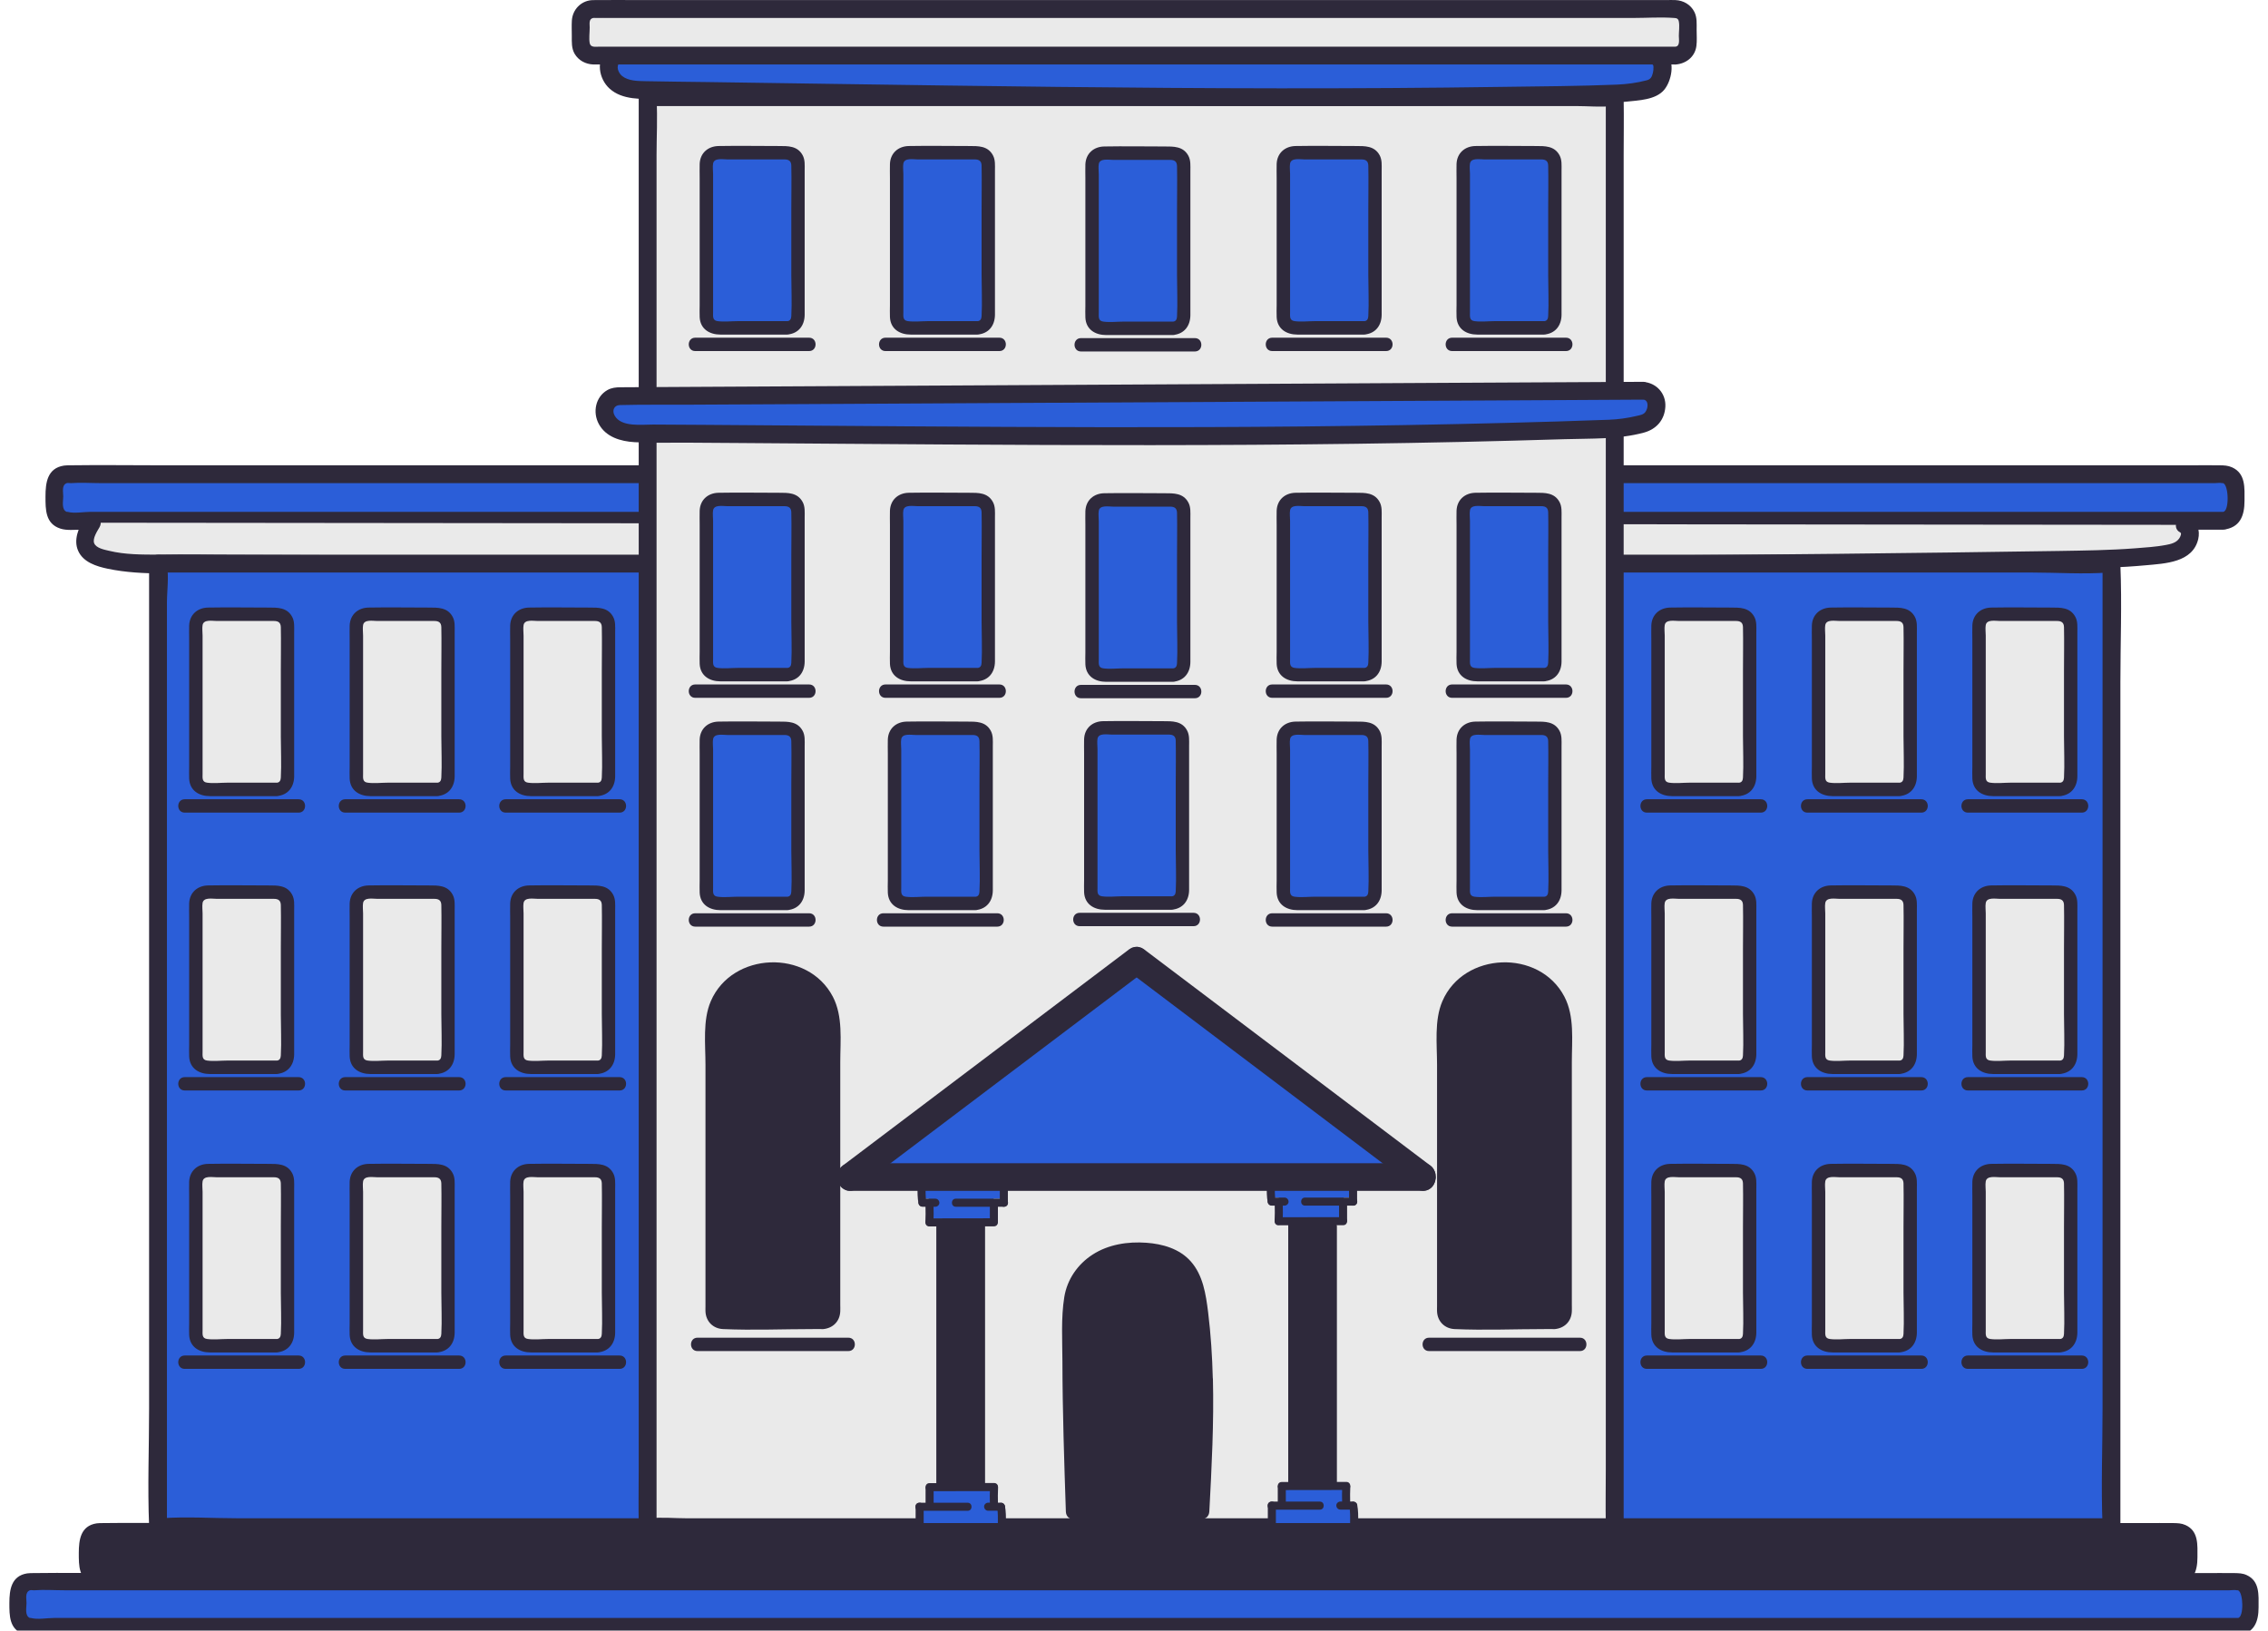 <svg width="121" height="87" viewBox="0 0 121 87" fill="none" xmlns="http://www.w3.org/2000/svg">
<path d="M118.612 25.302H3.561C3.196 25.302 2.9 25.598 2.9 25.963V27.125C2.9 27.49 3.196 27.786 3.561 27.786H118.612C118.977 27.786 119.273 27.49 119.273 27.125V25.963C119.273 25.598 118.977 25.302 118.612 25.302Z" fill="#2B5ED8"/>
<path d="M118.615 27.31H4.821C4.47 27.31 3.953 27.408 3.61 27.31C3.594 27.305 3.575 27.315 3.559 27.31C3.265 27.193 3.374 26.722 3.374 26.485C3.374 26.249 3.278 25.887 3.559 25.778C3.618 25.756 3.719 25.784 3.782 25.778C4.312 25.737 4.865 25.778 5.395 25.778H118.163C118.278 25.778 118.441 25.748 118.552 25.778C118.569 25.784 118.593 25.773 118.609 25.778C118.912 25.898 118.939 27.272 118.609 27.31C118.008 27.378 118 28.333 118.609 28.262C119.51 28.159 119.747 27.52 119.747 26.717C119.747 26.045 119.82 25.267 119.083 24.935C118.857 24.834 118.658 24.831 118.43 24.826C117.91 24.818 117.388 24.826 116.868 24.826H8.486C6.911 24.826 5.335 24.804 3.763 24.826C3.643 24.826 3.531 24.826 3.412 24.842C2.527 24.978 2.427 25.751 2.427 26.485C2.427 27.179 2.416 27.941 3.216 28.202C3.561 28.317 3.994 28.262 4.35 28.262H118.615C119.227 28.262 119.23 27.31 118.615 27.31Z" fill="#2E293B"/>
<path d="M4.902 27.89C4.387 28.763 4.349 29.397 5.272 29.723C6.194 30.053 7.407 30.069 8.539 30.072C43.905 30.164 76.615 30.415 111.961 29.84C112.582 29.829 115.052 29.693 115.885 29.497C116.905 29.261 117.06 28.192 116.568 28.004" fill="#EAEAEA"/>
<path d="M4.491 27.647C4.2 28.164 3.909 28.801 4.17 29.389C4.439 30.001 5.15 30.221 5.751 30.346C7.653 30.744 9.723 30.548 11.655 30.553C15.84 30.564 20.022 30.58 24.206 30.594C32.396 30.621 40.586 30.651 48.776 30.668C56.933 30.684 65.09 30.686 73.247 30.665C81.445 30.643 89.64 30.591 97.835 30.504C102.025 30.461 106.215 30.406 110.405 30.341C111.766 30.319 113.121 30.287 114.476 30.161C115.512 30.066 116.982 30.017 117.278 28.763C117.384 28.314 117.237 27.808 116.807 27.593C116.261 27.318 115.779 28.14 116.326 28.415C116.402 28.453 116.331 28.63 116.266 28.725C116.103 28.964 115.814 29.029 115.548 29.078C115.012 29.179 114.457 29.212 113.913 29.255C112.558 29.359 111.205 29.375 109.848 29.397C105.916 29.457 101.984 29.508 98.053 29.549C90.358 29.631 82.661 29.683 74.966 29.707C67.345 29.732 59.724 29.734 52.106 29.721C44.406 29.71 36.706 29.685 29.006 29.658C25.102 29.645 21.197 29.631 17.293 29.62C15.339 29.614 13.386 29.606 11.432 29.601C10.433 29.598 9.438 29.598 8.439 29.593C7.568 29.59 6.673 29.596 5.822 29.389C5.585 29.332 5.13 29.253 5.024 28.983C4.926 28.73 5.193 28.333 5.31 28.129C5.612 27.596 4.79 27.114 4.488 27.647H4.491Z" fill="#2E293B"/>
<path d="M112.65 30.072H8.431V81.485H112.65V30.072Z" fill="#2B5ED8"/>
<path d="M112.652 81.008H12.661C11.322 81.008 9.943 80.911 8.607 81.008C8.55 81.014 8.487 81.008 8.43 81.008L8.906 81.485V32.169C8.906 31.535 9.018 30.79 8.906 30.161C8.901 30.134 8.906 30.102 8.906 30.072C8.748 30.229 8.588 30.39 8.43 30.548H108.418C109.757 30.548 111.137 30.646 112.472 30.548C112.53 30.542 112.592 30.548 112.649 30.548L112.173 30.072V75.172C112.173 77.24 112.089 79.33 112.173 81.395C112.173 81.425 112.173 81.455 112.173 81.485C112.173 82.097 113.125 82.1 113.125 81.485V36.384C113.125 34.316 113.21 32.227 113.125 30.161C113.125 30.131 113.125 30.102 113.125 30.072C113.125 29.813 112.908 29.596 112.649 29.596H12.661C11.312 29.596 9.957 29.571 8.607 29.596C8.547 29.596 8.49 29.596 8.43 29.596C8.172 29.596 7.954 29.813 7.954 30.072V75.172C7.954 77.24 7.87 79.33 7.954 81.395C7.954 81.425 7.954 81.455 7.954 81.485C7.954 81.743 8.172 81.961 8.43 81.961H108.418C109.768 81.961 111.123 81.985 112.472 81.961C112.532 81.961 112.589 81.961 112.649 81.961C113.262 81.961 113.264 81.008 112.649 81.008H112.652Z" fill="#2E293B"/>
<path d="M86.147 5.184H34.552V81.485H86.147V5.184Z" fill="#EAEAEA"/>
<path d="M86.147 81.009H36.642C35.986 81.009 35.289 80.941 34.636 81.009C34.609 81.011 34.579 81.009 34.552 81.009L35.028 81.485V8.28C35.028 7.298 35.085 6.294 35.028 5.312C35.028 5.269 35.028 5.225 35.028 5.181L34.552 5.658H84.058C84.713 5.658 85.41 5.726 86.063 5.658C86.09 5.655 86.12 5.658 86.147 5.658L85.671 5.181V78.386C85.671 79.373 85.652 80.364 85.671 81.354C85.671 81.398 85.671 81.441 85.671 81.485C85.671 82.097 86.624 82.1 86.624 81.485V8.28C86.624 7.293 86.642 6.302 86.624 5.312C86.624 5.269 86.624 5.225 86.624 5.181C86.624 4.923 86.406 4.705 86.147 4.705H40.875C38.799 4.705 36.71 4.64 34.636 4.705C34.609 4.705 34.579 4.705 34.552 4.705C34.294 4.705 34.076 4.923 34.076 5.181V78.386C34.076 79.373 34.057 80.364 34.076 81.354C34.076 81.398 34.076 81.441 34.076 81.485C34.076 81.743 34.294 81.961 34.552 81.961H79.824C81.9 81.961 83.99 82.026 86.063 81.961C86.09 81.961 86.12 81.961 86.147 81.961C86.76 81.961 86.762 81.009 86.147 81.009Z" fill="#2E293B"/>
<path d="M87.672 20.848C88.14 20.848 88.478 21.338 88.355 21.836C88.284 22.121 88.148 22.385 87.939 22.491C87.523 22.706 86.287 22.856 85.977 22.87C68.311 23.504 51.964 23.229 34.292 23.125C33.726 23.123 33.119 23.104 32.66 22.742C32.515 22.628 32.396 22.467 32.317 22.287C32.083 21.757 32.439 21.142 32.975 21.139L87.675 20.851L87.672 20.848Z" fill="#2B5ED8"/>
<path d="M87.673 21.324C87.92 21.338 87.926 21.64 87.866 21.814C87.768 22.116 87.588 22.13 87.294 22.198C86.818 22.309 86.329 22.377 85.841 22.396C84.005 22.464 82.166 22.519 80.326 22.565C76.757 22.657 73.184 22.717 69.614 22.753C62.529 22.823 55.444 22.793 48.359 22.747C44.749 22.723 41.141 22.693 37.53 22.668C36.63 22.663 35.732 22.657 34.831 22.652C34.238 22.649 33.147 22.804 32.793 22.176C32.635 21.895 32.769 21.621 33.065 21.613C34.271 21.583 35.479 21.599 36.684 21.593C39.231 21.58 41.78 21.566 44.327 21.553C47.712 21.534 51.096 21.517 54.481 21.498C58.151 21.479 61.822 21.46 65.492 21.441C68.891 21.422 72.289 21.406 75.687 21.387C78.321 21.373 80.952 21.36 83.586 21.346C84.889 21.338 86.192 21.332 87.499 21.324H87.67C88.282 21.319 88.285 20.366 87.67 20.372C86.709 20.377 85.746 20.383 84.786 20.388C82.313 20.402 79.839 20.415 77.369 20.426C73.965 20.445 70.561 20.462 67.155 20.481C63.386 20.5 59.618 20.521 55.852 20.541C52.315 20.56 48.778 20.579 45.241 20.598C42.526 20.611 39.81 20.625 37.092 20.641L33.109 20.663C32.864 20.663 32.624 20.688 32.404 20.813C31.767 21.177 31.612 21.996 31.944 22.616C32.322 23.321 33.114 23.55 33.86 23.593C34.766 23.645 35.68 23.612 36.586 23.618C37.492 23.623 38.466 23.631 39.405 23.637C41.266 23.651 43.13 23.664 44.991 23.678C52.28 23.732 59.569 23.778 66.858 23.732C70.548 23.708 74.234 23.661 77.924 23.58C79.774 23.539 81.624 23.49 83.474 23.433C84.87 23.389 86.334 23.452 87.697 23.084C88.364 22.905 88.807 22.415 88.848 21.702C88.889 20.989 88.364 20.421 87.667 20.377C87.055 20.339 87.058 21.291 87.667 21.33L87.673 21.324Z" fill="#2E293B"/>
<path d="M32.725 2.988C32.285 3.345 32.464 4.112 32.921 4.444C33.378 4.776 33.985 4.798 34.551 4.806C52.223 5.043 68.567 5.421 86.236 4.988C86.546 4.98 87.781 4.852 88.201 4.662C88.712 4.428 88.799 3.361 88.554 3.171" fill="#2B5ED8"/>
<path d="M32.39 2.651C31.778 3.212 31.944 4.205 32.521 4.727C33.207 5.35 34.24 5.277 35.098 5.288C37.296 5.317 39.495 5.35 41.693 5.383C45.965 5.445 50.236 5.511 54.508 5.562C63.062 5.666 71.62 5.709 80.174 5.584C81.385 5.565 82.593 5.546 83.803 5.521C84.788 5.502 85.79 5.53 86.769 5.424C87.414 5.353 88.328 5.334 88.783 4.795C89.174 4.33 89.389 3.307 88.894 2.836C88.451 2.412 87.776 3.084 88.222 3.508C88.192 3.481 88.181 3.377 88.2 3.484C88.228 3.625 88.203 3.426 88.214 3.592C88.219 3.69 88.206 3.786 88.184 3.884C88.13 4.123 88.051 4.232 87.855 4.284C87.338 4.42 86.794 4.493 86.26 4.515C84.233 4.599 82.201 4.605 80.174 4.635C76.201 4.694 72.232 4.716 68.259 4.713C60.38 4.705 52.5 4.596 44.623 4.479C42.351 4.447 40.077 4.411 37.805 4.379C36.687 4.362 35.568 4.357 34.45 4.332C34.045 4.324 33.533 4.327 33.196 4.06C32.986 3.894 32.845 3.535 33.065 3.331C33.52 2.918 32.842 2.246 32.393 2.659L32.39 2.651Z" fill="#2E293B"/>
<path d="M89.384 0.483H31.648C31.282 0.483 30.986 0.779 30.986 1.144V2.306C30.986 2.671 31.282 2.967 31.648 2.967H89.384C89.749 2.967 90.045 2.671 90.045 2.306V1.144C90.045 0.779 89.749 0.483 89.384 0.483Z" fill="#EAEAEA"/>
<path d="M89.385 2.49H31.981C31.785 2.49 31.508 2.55 31.461 2.3C31.415 2.05 31.461 1.726 31.461 1.465C31.461 1.272 31.401 1.008 31.646 0.959C31.682 0.95 31.725 0.959 31.761 0.959C32.041 0.953 32.321 0.959 32.599 0.959H87.113C87.843 0.959 88.594 0.904 89.323 0.959C89.451 0.967 89.538 0.991 89.568 1.149C89.614 1.389 89.568 1.68 89.568 1.922C89.568 2.093 89.644 2.471 89.383 2.49C88.773 2.531 88.77 3.484 89.383 3.443C89.946 3.405 90.427 3.04 90.504 2.458C90.542 2.175 90.517 1.876 90.517 1.59C90.517 1.272 90.547 0.94 90.4 0.643C90.204 0.246 89.815 0.023 89.38 0.004C89.219 -0.005 89.059 0.004 88.898 0.004H34.207C33.388 0.004 32.566 -0.005 31.747 0.004C31.682 0.004 31.619 0.004 31.554 0.009C30.977 0.061 30.547 0.521 30.509 1.095C30.493 1.367 30.506 1.644 30.506 1.919C30.506 2.248 30.485 2.58 30.661 2.877C30.874 3.231 31.241 3.421 31.646 3.44C31.693 3.44 31.742 3.44 31.788 3.44H89.383C89.995 3.44 89.998 2.488 89.383 2.488L89.385 2.49Z" fill="#2E293B"/>
<path d="M14.764 32.771H11.025C10.708 32.771 10.451 33.028 10.451 33.345V41.543C10.451 41.86 10.708 42.117 11.025 42.117H14.764C15.081 42.117 15.338 41.86 15.338 41.543V33.345C15.338 33.028 15.081 32.771 14.764 32.771Z" fill="#EAEAEA"/>
<path d="M14.764 41.76H12.138C11.787 41.76 11.396 41.809 11.044 41.76C10.77 41.722 10.808 41.502 10.808 41.292V33.911C10.808 33.734 10.778 33.527 10.808 33.353C10.862 33.035 11.33 33.133 11.572 33.133H14.614C14.848 33.133 14.976 33.22 14.982 33.462C14.998 34.237 14.982 35.018 14.982 35.794V39.29C14.982 40.019 15.02 40.759 14.982 41.488C14.973 41.627 14.933 41.749 14.764 41.763C14.309 41.798 14.304 42.514 14.764 42.476C15.363 42.427 15.689 41.997 15.694 41.423C15.697 41.091 15.694 40.756 15.694 40.425V33.726C15.694 33.448 15.722 33.154 15.583 32.904C15.308 32.403 14.802 32.417 14.312 32.417C13.243 32.417 12.171 32.398 11.099 32.417C10.533 32.428 10.114 32.795 10.092 33.375C10.084 33.625 10.092 33.878 10.092 34.128V40.909C10.092 41.121 10.081 41.333 10.092 41.545C10.122 42.185 10.62 42.479 11.202 42.479H14.761C15.221 42.479 15.221 41.766 14.761 41.766L14.764 41.76Z" fill="#2E293B"/>
<path d="M9.855 43.358H15.931C16.391 43.358 16.391 42.645 15.931 42.645H9.855C9.395 42.645 9.395 43.358 9.855 43.358Z" fill="#2E293B"/>
<path d="M23.327 32.771H19.589C19.272 32.771 19.015 33.028 19.015 33.345V41.543C19.015 41.86 19.272 42.117 19.589 42.117H23.327C23.644 42.117 23.901 41.86 23.901 41.543V33.345C23.901 33.028 23.644 32.771 23.327 32.771Z" fill="#EAEAEA"/>
<path d="M23.327 41.76H20.701C20.35 41.76 19.959 41.809 19.608 41.76C19.333 41.722 19.371 41.502 19.371 41.292V33.911C19.371 33.734 19.341 33.527 19.371 33.353C19.425 33.035 19.893 33.133 20.135 33.133H23.177C23.411 33.133 23.539 33.22 23.545 33.462C23.561 34.237 23.545 35.018 23.545 35.794V39.29C23.545 40.019 23.583 40.759 23.545 41.488C23.536 41.627 23.496 41.749 23.327 41.763C22.872 41.798 22.867 42.514 23.327 42.476C23.925 42.427 24.252 41.997 24.257 41.423C24.26 41.091 24.257 40.756 24.257 40.425V33.726C24.257 33.448 24.285 33.154 24.146 32.904C23.871 32.403 23.365 32.417 22.875 32.417C21.806 32.417 20.734 32.398 19.662 32.417C19.096 32.428 18.677 32.795 18.655 33.375C18.647 33.625 18.655 33.878 18.655 34.128V40.909C18.655 41.121 18.644 41.333 18.655 41.545C18.685 42.185 19.183 42.479 19.765 42.479H23.324C23.784 42.479 23.784 41.766 23.324 41.766L23.327 41.76Z" fill="#2E293B"/>
<path d="M18.419 43.358H24.495C24.954 43.358 24.954 42.645 24.495 42.645H18.419C17.959 42.645 17.959 43.358 18.419 43.358Z" fill="#2E293B"/>
<path d="M31.886 32.771H28.147C27.83 32.771 27.573 33.028 27.573 33.345V41.543C27.573 41.86 27.83 42.117 28.147 42.117H31.886C32.203 42.117 32.46 41.86 32.46 41.543V33.345C32.46 33.028 32.203 32.771 31.886 32.771Z" fill="#EAEAEA"/>
<path d="M31.889 41.76H29.264C28.913 41.76 28.521 41.809 28.17 41.76C27.895 41.722 27.933 41.502 27.933 41.292V33.911C27.933 33.734 27.903 33.527 27.933 33.353C27.988 33.035 28.456 33.133 28.698 33.133H31.74C31.974 33.133 32.102 33.22 32.107 33.462C32.123 34.237 32.107 35.018 32.107 35.794V39.29C32.107 40.019 32.145 40.759 32.107 41.488C32.099 41.627 32.058 41.749 31.889 41.763C31.435 41.798 31.43 42.514 31.889 42.476C32.488 42.427 32.815 41.997 32.82 41.423C32.823 41.091 32.82 40.756 32.82 40.425V33.726C32.82 33.448 32.847 33.154 32.708 32.904C32.434 32.403 31.927 32.417 31.438 32.417C30.369 32.417 29.297 32.398 28.224 32.417C27.659 32.428 27.239 32.795 27.218 33.375C27.21 33.625 27.218 33.878 27.218 34.128V40.909C27.218 41.121 27.207 41.333 27.218 41.545C27.248 42.185 27.746 42.479 28.328 42.479H31.887C32.346 42.479 32.346 41.766 31.887 41.766L31.889 41.76Z" fill="#2E293B"/>
<path d="M26.981 43.358H33.057C33.517 43.358 33.517 42.645 33.057 42.645H26.981C26.521 42.645 26.521 43.358 26.981 43.358Z" fill="#2E293B"/>
<path d="M14.764 47.599H11.025C10.708 47.599 10.451 47.856 10.451 48.173V56.371C10.451 56.688 10.708 56.946 11.025 56.946H14.764C15.081 56.946 15.338 56.688 15.338 56.371V48.173C15.338 47.856 15.081 47.599 14.764 47.599Z" fill="#EAEAEA"/>
<path d="M14.764 56.586H12.138C11.787 56.586 11.396 56.635 11.044 56.586C10.77 56.548 10.808 56.328 10.808 56.118V48.737C10.808 48.56 10.778 48.353 10.808 48.179C10.862 47.861 11.33 47.959 11.572 47.959H14.614C14.848 47.959 14.976 48.046 14.982 48.288C14.998 49.063 14.982 49.844 14.982 50.62V54.116C14.982 54.845 15.02 55.585 14.982 56.314C14.973 56.453 14.933 56.575 14.764 56.589C14.309 56.624 14.304 57.34 14.764 57.302C15.363 57.253 15.689 56.823 15.694 56.249C15.697 55.917 15.694 55.582 15.694 55.25V48.552C15.694 48.274 15.722 47.98 15.583 47.73C15.308 47.229 14.802 47.243 14.312 47.243C13.243 47.243 12.171 47.224 11.099 47.243C10.533 47.254 10.114 47.621 10.092 48.201C10.084 48.451 10.092 48.704 10.092 48.954V55.735C10.092 55.947 10.081 56.159 10.092 56.371C10.122 57.011 10.62 57.305 11.202 57.305H14.761C15.221 57.305 15.221 56.592 14.761 56.592L14.764 56.586Z" fill="#2E293B"/>
<path d="M9.855 58.183H15.931C16.391 58.183 16.391 57.471 15.931 57.471H9.855C9.395 57.471 9.395 58.183 9.855 58.183Z" fill="#2E293B"/>
<path d="M23.327 47.599H19.589C19.272 47.599 19.015 47.856 19.015 48.173V56.371C19.015 56.688 19.272 56.946 19.589 56.946H23.327C23.644 56.946 23.901 56.688 23.901 56.371V48.173C23.901 47.856 23.644 47.599 23.327 47.599Z" fill="#EAEAEA"/>
<path d="M23.327 56.586H20.701C20.35 56.586 19.959 56.635 19.608 56.586C19.333 56.548 19.371 56.328 19.371 56.118V48.737C19.371 48.56 19.341 48.353 19.371 48.179C19.425 47.861 19.893 47.959 20.135 47.959H23.177C23.411 47.959 23.539 48.046 23.545 48.288C23.561 49.063 23.545 49.844 23.545 50.62V54.116C23.545 54.845 23.583 55.585 23.545 56.314C23.536 56.453 23.496 56.575 23.327 56.589C22.872 56.624 22.867 57.34 23.327 57.302C23.925 57.253 24.252 56.823 24.257 56.249C24.26 55.917 24.257 55.582 24.257 55.25V48.552C24.257 48.274 24.285 47.98 24.146 47.73C23.871 47.229 23.365 47.243 22.875 47.243C21.806 47.243 20.734 47.224 19.662 47.243C19.096 47.254 18.677 47.621 18.655 48.201C18.647 48.451 18.655 48.704 18.655 48.954V55.735C18.655 55.947 18.644 56.159 18.655 56.371C18.685 57.011 19.183 57.305 19.765 57.305H23.324C23.784 57.305 23.784 56.592 23.324 56.592L23.327 56.586Z" fill="#2E293B"/>
<path d="M18.419 58.183H24.495C24.954 58.183 24.954 57.471 24.495 57.471H18.419C17.959 57.471 17.959 58.183 18.419 58.183Z" fill="#2E293B"/>
<path d="M31.886 47.599H28.147C27.83 47.599 27.573 47.856 27.573 48.173V56.371C27.573 56.688 27.83 56.946 28.147 56.946H31.886C32.203 56.946 32.46 56.688 32.46 56.371V48.173C32.46 47.856 32.203 47.599 31.886 47.599Z" fill="#EAEAEA"/>
<path d="M31.889 56.586H29.264C28.913 56.586 28.521 56.635 28.17 56.586C27.895 56.548 27.933 56.328 27.933 56.118V48.737C27.933 48.56 27.903 48.353 27.933 48.179C27.988 47.861 28.456 47.959 28.698 47.959H31.74C31.974 47.959 32.102 48.046 32.107 48.288C32.123 49.063 32.107 49.844 32.107 50.62V54.116C32.107 54.845 32.145 55.585 32.107 56.314C32.099 56.453 32.058 56.575 31.889 56.589C31.435 56.624 31.43 57.34 31.889 57.302C32.488 57.253 32.815 56.823 32.82 56.249C32.823 55.917 32.82 55.582 32.82 55.25V48.552C32.82 48.274 32.847 47.98 32.708 47.73C32.434 47.229 31.927 47.243 31.438 47.243C30.369 47.243 29.297 47.224 28.224 47.243C27.659 47.254 27.239 47.621 27.218 48.201C27.21 48.451 27.218 48.704 27.218 48.954V55.735C27.218 55.947 27.207 56.159 27.218 56.371C27.248 57.011 27.746 57.305 28.328 57.305H31.887C32.346 57.305 32.346 56.592 31.887 56.592L31.889 56.586Z" fill="#2E293B"/>
<path d="M26.981 58.183H33.057C33.517 58.183 33.517 57.471 33.057 57.471H26.981C26.521 57.471 26.521 58.183 26.981 58.183Z" fill="#2E293B"/>
<path d="M14.764 62.452H11.025C10.708 62.452 10.451 62.709 10.451 63.026V71.224C10.451 71.541 10.708 71.799 11.025 71.799H14.764C15.081 71.799 15.338 71.541 15.338 71.224V63.026C15.338 62.709 15.081 62.452 14.764 62.452Z" fill="#EAEAEA"/>
<path d="M14.764 71.442H12.138C11.787 71.442 11.396 71.491 11.044 71.442C10.77 71.404 10.808 71.184 10.808 70.974V63.592C10.808 63.416 10.778 63.209 10.808 63.035C10.862 62.716 11.33 62.814 11.572 62.814H14.614C14.848 62.814 14.976 62.901 14.982 63.144C14.998 63.919 14.982 64.7 14.982 65.475V68.972C14.982 69.701 15.02 70.441 14.982 71.17C14.973 71.309 14.933 71.431 14.764 71.445C14.309 71.48 14.304 72.196 14.764 72.158C15.363 72.109 15.689 71.679 15.694 71.105C15.697 70.773 15.694 70.438 15.694 70.106V63.407C15.694 63.13 15.722 62.836 15.583 62.586C15.308 62.085 14.802 62.099 14.312 62.099C13.243 62.099 12.171 62.08 11.099 62.099C10.533 62.11 10.114 62.477 10.092 63.056C10.084 63.307 10.092 63.56 10.092 63.81V70.59C10.092 70.803 10.081 71.015 10.092 71.227C10.122 71.867 10.62 72.16 11.202 72.16H14.761C15.221 72.16 15.221 71.448 14.761 71.448L14.764 71.442Z" fill="#2E293B"/>
<path d="M9.855 73.037H15.931C16.391 73.037 16.391 72.324 15.931 72.324H9.855C9.395 72.324 9.395 73.037 9.855 73.037Z" fill="#2E293B"/>
<path d="M23.327 62.452H19.589C19.272 62.452 19.015 62.709 19.015 63.026V71.224C19.015 71.541 19.272 71.799 19.589 71.799H23.327C23.644 71.799 23.901 71.541 23.901 71.224V63.026C23.901 62.709 23.644 62.452 23.327 62.452Z" fill="#EAEAEA"/>
<path d="M23.327 71.442H20.701C20.35 71.442 19.959 71.491 19.608 71.442C19.333 71.404 19.371 71.184 19.371 70.974V63.592C19.371 63.416 19.341 63.209 19.371 63.035C19.425 62.716 19.893 62.814 20.135 62.814H23.177C23.411 62.814 23.539 62.901 23.545 63.144C23.561 63.919 23.545 64.7 23.545 65.475V68.972C23.545 69.701 23.583 70.441 23.545 71.17C23.536 71.309 23.496 71.431 23.327 71.445C22.872 71.48 22.867 72.196 23.327 72.158C23.925 72.109 24.252 71.679 24.257 71.105C24.26 70.773 24.257 70.438 24.257 70.106V63.407C24.257 63.13 24.285 62.836 24.146 62.586C23.871 62.085 23.365 62.099 22.875 62.099C21.806 62.099 20.734 62.08 19.662 62.099C19.096 62.11 18.677 62.477 18.655 63.056C18.647 63.307 18.655 63.56 18.655 63.81V70.59C18.655 70.803 18.644 71.015 18.655 71.227C18.685 71.867 19.183 72.16 19.765 72.16H23.324C23.784 72.16 23.784 71.448 23.324 71.448L23.327 71.442Z" fill="#2E293B"/>
<path d="M18.419 73.037H24.495C24.954 73.037 24.954 72.324 24.495 72.324H18.419C17.959 72.324 17.959 73.037 18.419 73.037Z" fill="#2E293B"/>
<path d="M31.886 62.452H28.147C27.83 62.452 27.573 62.709 27.573 63.026V71.224C27.573 71.541 27.83 71.799 28.147 71.799H31.886C32.203 71.799 32.46 71.541 32.46 71.224V63.026C32.46 62.709 32.203 62.452 31.886 62.452Z" fill="#EAEAEA"/>
<path d="M31.889 71.442H29.264C28.913 71.442 28.521 71.491 28.17 71.442C27.895 71.404 27.933 71.184 27.933 70.974V63.592C27.933 63.416 27.903 63.209 27.933 63.035C27.988 62.716 28.456 62.814 28.698 62.814H31.74C31.974 62.814 32.102 62.901 32.107 63.144C32.123 63.919 32.107 64.7 32.107 65.475V68.972C32.107 69.701 32.145 70.441 32.107 71.17C32.099 71.309 32.058 71.431 31.889 71.445C31.435 71.48 31.43 72.196 31.889 72.158C32.488 72.109 32.815 71.679 32.82 71.105C32.823 70.773 32.82 70.438 32.82 70.106V63.407C32.82 63.13 32.847 62.836 32.708 62.586C32.434 62.085 31.927 62.099 31.438 62.099C30.369 62.099 29.297 62.08 28.224 62.099C27.659 62.11 27.239 62.477 27.218 63.056C27.21 63.307 27.218 63.56 27.218 63.81V70.59C27.218 70.803 27.207 71.015 27.218 71.227C27.248 71.867 27.746 72.16 28.328 72.16H31.887C32.346 72.16 32.346 71.448 31.887 71.448L31.889 71.442Z" fill="#2E293B"/>
<path d="M26.981 73.037H33.057C33.517 73.037 33.517 72.324 33.057 72.324H26.981C26.521 72.324 26.521 73.037 26.981 73.037Z" fill="#2E293B"/>
<path d="M92.771 32.771H89.033C88.716 32.771 88.459 33.028 88.459 33.345V41.543C88.459 41.86 88.716 42.117 89.033 42.117H92.771C93.088 42.117 93.345 41.86 93.345 41.543V33.345C93.345 33.028 93.088 32.771 92.771 32.771Z" fill="#EAEAEA"/>
<path d="M92.771 41.76H90.146C89.795 41.76 89.403 41.809 89.052 41.76C88.777 41.722 88.815 41.502 88.815 41.292V33.911C88.815 33.734 88.785 33.527 88.815 33.353C88.87 33.035 89.338 33.133 89.58 33.133H92.622C92.856 33.133 92.984 33.22 92.989 33.462C93.005 34.237 92.989 35.018 92.989 35.794V39.29C92.989 40.019 93.027 40.759 92.989 41.488C92.981 41.627 92.94 41.749 92.771 41.763C92.317 41.798 92.311 42.514 92.771 42.476C93.37 42.427 93.696 41.997 93.702 41.423C93.704 41.091 93.702 40.756 93.702 40.425V33.726C93.702 33.448 93.729 33.154 93.59 32.904C93.315 32.403 92.809 32.417 92.32 32.417C91.25 32.417 90.178 32.398 89.106 32.417C88.54 32.428 88.121 32.795 88.1 33.375C88.091 33.625 88.1 33.878 88.1 34.128V40.909C88.1 41.121 88.089 41.333 88.1 41.545C88.129 42.185 88.627 42.479 89.21 42.479H92.769C93.228 42.479 93.228 41.766 92.769 41.766L92.771 41.76Z" fill="#2E293B"/>
<path d="M87.863 43.358H93.939C94.399 43.358 94.399 42.645 93.939 42.645H87.863C87.404 42.645 87.404 43.358 87.863 43.358Z" fill="#2E293B"/>
<path d="M101.336 32.771H97.597C97.281 32.771 97.023 33.028 97.023 33.345V41.543C97.023 41.86 97.281 42.117 97.597 42.117H101.336C101.653 42.117 101.91 41.86 101.91 41.543V33.345C101.91 33.028 101.653 32.771 101.336 32.771Z" fill="#EAEAEA"/>
<path d="M101.336 41.76H98.711C98.36 41.76 97.968 41.809 97.617 41.76C97.342 41.722 97.38 41.502 97.38 41.292V33.911C97.38 33.734 97.35 33.527 97.38 33.353C97.434 33.035 97.903 33.133 98.145 33.133H101.187C101.421 33.133 101.548 33.22 101.554 33.462C101.57 34.237 101.554 35.018 101.554 35.794V39.29C101.554 40.019 101.592 40.759 101.554 41.488C101.546 41.627 101.505 41.749 101.336 41.763C100.882 41.798 100.876 42.514 101.336 42.476C101.935 42.427 102.261 41.997 102.267 41.423C102.269 41.091 102.267 40.756 102.267 40.425V33.726C102.267 33.448 102.294 33.154 102.155 32.904C101.88 32.403 101.374 32.417 100.885 32.417C99.815 32.417 98.743 32.398 97.671 32.417C97.105 32.428 96.686 32.795 96.665 33.375C96.656 33.625 96.665 33.878 96.665 34.128V40.909C96.665 41.121 96.654 41.333 96.665 41.545C96.694 42.185 97.192 42.479 97.775 42.479H101.333C101.793 42.479 101.793 41.766 101.333 41.766L101.336 41.76Z" fill="#2E293B"/>
<path d="M96.427 43.358H102.503C102.963 43.358 102.963 42.645 102.503 42.645H96.427C95.968 42.645 95.968 43.358 96.427 43.358Z" fill="#2E293B"/>
<path d="M109.898 32.771H106.16C105.843 32.771 105.586 33.028 105.586 33.345V41.543C105.586 41.86 105.843 42.117 106.16 42.117H109.898C110.216 42.117 110.473 41.86 110.473 41.543V33.345C110.473 33.028 110.216 32.771 109.898 32.771Z" fill="#EAEAEA"/>
<path d="M109.898 41.76H107.273C106.922 41.76 106.53 41.809 106.179 41.76C105.904 41.722 105.942 41.502 105.942 41.292V33.911C105.942 33.734 105.912 33.527 105.942 33.353C105.997 33.035 106.465 33.133 106.707 33.133H109.749C109.983 33.133 110.11 33.22 110.116 33.462C110.132 34.237 110.116 35.018 110.116 35.794V39.29C110.116 40.019 110.154 40.759 110.116 41.488C110.108 41.627 110.067 41.749 109.898 41.763C109.444 41.798 109.438 42.514 109.898 42.476C110.497 42.427 110.823 41.997 110.829 41.423C110.831 41.091 110.829 40.756 110.829 40.425V33.726C110.829 33.448 110.856 33.154 110.717 32.904C110.442 32.403 109.936 32.417 109.447 32.417C108.377 32.417 107.305 32.398 106.233 32.417C105.667 32.428 105.248 32.795 105.227 33.375C105.218 33.625 105.227 33.878 105.227 34.128V40.909C105.227 41.121 105.216 41.333 105.227 41.545C105.256 42.185 105.754 42.479 106.337 42.479H109.895C110.355 42.479 110.355 41.766 109.895 41.766L109.898 41.76Z" fill="#2E293B"/>
<path d="M104.989 43.358H111.065C111.525 43.358 111.525 42.645 111.065 42.645H104.989C104.53 42.645 104.53 43.358 104.989 43.358Z" fill="#2E293B"/>
<path d="M92.771 47.599H89.033C88.716 47.599 88.459 47.856 88.459 48.173V56.371C88.459 56.688 88.716 56.946 89.033 56.946H92.771C93.088 56.946 93.345 56.688 93.345 56.371V48.173C93.345 47.856 93.088 47.599 92.771 47.599Z" fill="#EAEAEA"/>
<path d="M92.771 56.586H90.146C89.795 56.586 89.403 56.635 89.052 56.586C88.777 56.548 88.815 56.328 88.815 56.118V48.737C88.815 48.56 88.785 48.353 88.815 48.179C88.87 47.861 89.338 47.959 89.58 47.959H92.622C92.856 47.959 92.984 48.046 92.989 48.288C93.005 49.063 92.989 49.844 92.989 50.62V54.116C92.989 54.845 93.027 55.585 92.989 56.314C92.981 56.453 92.94 56.575 92.771 56.589C92.317 56.624 92.311 57.34 92.771 57.302C93.37 57.253 93.696 56.823 93.702 56.249C93.704 55.917 93.702 55.582 93.702 55.25V48.552C93.702 48.274 93.729 47.98 93.59 47.73C93.315 47.229 92.809 47.243 92.32 47.243C91.25 47.243 90.178 47.224 89.106 47.243C88.54 47.254 88.121 47.621 88.1 48.201C88.091 48.451 88.1 48.704 88.1 48.954V55.735C88.1 55.947 88.089 56.159 88.1 56.371C88.129 57.011 88.627 57.305 89.21 57.305H92.769C93.228 57.305 93.228 56.592 92.769 56.592L92.771 56.586Z" fill="#2E293B"/>
<path d="M87.863 58.183H93.939C94.399 58.183 94.399 57.471 93.939 57.471H87.863C87.404 57.471 87.404 58.183 87.863 58.183Z" fill="#2E293B"/>
<path d="M101.336 47.599H97.597C97.281 47.599 97.023 47.856 97.023 48.173V56.371C97.023 56.688 97.281 56.946 97.597 56.946H101.336C101.653 56.946 101.91 56.688 101.91 56.371V48.173C101.91 47.856 101.653 47.599 101.336 47.599Z" fill="#EAEAEA"/>
<path d="M101.336 56.586H98.711C98.36 56.586 97.968 56.635 97.617 56.586C97.342 56.548 97.38 56.328 97.38 56.118V48.737C97.38 48.56 97.35 48.353 97.38 48.179C97.434 47.861 97.903 47.959 98.145 47.959H101.187C101.421 47.959 101.548 48.046 101.554 48.288C101.57 49.063 101.554 49.844 101.554 50.62V54.116C101.554 54.845 101.592 55.585 101.554 56.314C101.546 56.453 101.505 56.575 101.336 56.589C100.882 56.624 100.876 57.34 101.336 57.302C101.935 57.253 102.261 56.823 102.267 56.249C102.269 55.917 102.267 55.582 102.267 55.25V48.552C102.267 48.274 102.294 47.98 102.155 47.73C101.88 47.229 101.374 47.243 100.885 47.243C99.815 47.243 98.743 47.224 97.671 47.243C97.105 47.254 96.686 47.621 96.665 48.201C96.656 48.451 96.665 48.704 96.665 48.954V55.735C96.665 55.947 96.654 56.159 96.665 56.371C96.694 57.011 97.192 57.305 97.775 57.305H101.333C101.793 57.305 101.793 56.592 101.333 56.592L101.336 56.586Z" fill="#2E293B"/>
<path d="M96.427 58.183H102.503C102.963 58.183 102.963 57.471 102.503 57.471H96.427C95.968 57.471 95.968 58.183 96.427 58.183Z" fill="#2E293B"/>
<path d="M109.898 47.599H106.16C105.843 47.599 105.586 47.856 105.586 48.173V56.371C105.586 56.688 105.843 56.946 106.16 56.946H109.898C110.216 56.946 110.473 56.688 110.473 56.371V48.173C110.473 47.856 110.216 47.599 109.898 47.599Z" fill="#EAEAEA"/>
<path d="M109.898 56.586H107.273C106.922 56.586 106.53 56.635 106.179 56.586C105.904 56.548 105.942 56.328 105.942 56.118V48.737C105.942 48.56 105.912 48.353 105.942 48.179C105.997 47.861 106.465 47.959 106.707 47.959H109.749C109.983 47.959 110.11 48.046 110.116 48.288C110.132 49.063 110.116 49.844 110.116 50.62V54.116C110.116 54.845 110.154 55.585 110.116 56.314C110.108 56.453 110.067 56.575 109.898 56.589C109.444 56.624 109.438 57.34 109.898 57.302C110.497 57.253 110.823 56.823 110.829 56.249C110.831 55.917 110.829 55.582 110.829 55.25V48.552C110.829 48.274 110.856 47.98 110.717 47.73C110.442 47.229 109.936 47.243 109.447 47.243C108.377 47.243 107.305 47.224 106.233 47.243C105.667 47.254 105.248 47.621 105.227 48.201C105.218 48.451 105.227 48.704 105.227 48.954V55.735C105.227 55.947 105.216 56.159 105.227 56.371C105.256 57.011 105.754 57.305 106.337 57.305H109.895C110.355 57.305 110.355 56.592 109.895 56.592L109.898 56.586Z" fill="#2E293B"/>
<path d="M104.989 58.183H111.065C111.525 58.183 111.525 57.471 111.065 57.471H104.989C104.53 57.471 104.53 58.183 104.989 58.183Z" fill="#2E293B"/>
<path d="M92.771 62.452H89.033C88.716 62.452 88.459 62.709 88.459 63.026V71.224C88.459 71.541 88.716 71.799 89.033 71.799H92.771C93.088 71.799 93.345 71.541 93.345 71.224V63.026C93.345 62.709 93.088 62.452 92.771 62.452Z" fill="#EAEAEA"/>
<path d="M92.771 71.442H90.146C89.795 71.442 89.403 71.491 89.052 71.442C88.777 71.404 88.815 71.184 88.815 70.974V63.592C88.815 63.416 88.785 63.209 88.815 63.035C88.87 62.716 89.338 62.814 89.58 62.814H92.622C92.856 62.814 92.984 62.901 92.989 63.144C93.005 63.919 92.989 64.7 92.989 65.475V68.972C92.989 69.701 93.027 70.441 92.989 71.17C92.981 71.309 92.94 71.431 92.771 71.445C92.317 71.48 92.311 72.196 92.771 72.158C93.37 72.109 93.696 71.679 93.702 71.105C93.704 70.773 93.702 70.438 93.702 70.106V63.407C93.702 63.13 93.729 62.836 93.59 62.586C93.315 62.085 92.809 62.099 92.32 62.099C91.25 62.099 90.178 62.08 89.106 62.099C88.54 62.11 88.121 62.477 88.1 63.056C88.091 63.307 88.1 63.56 88.1 63.81V70.59C88.1 70.803 88.089 71.015 88.1 71.227C88.129 71.867 88.627 72.16 89.21 72.16H92.769C93.228 72.16 93.228 71.448 92.769 71.448L92.771 71.442Z" fill="#2E293B"/>
<path d="M87.863 73.037H93.939C94.399 73.037 94.399 72.324 93.939 72.324H87.863C87.404 72.324 87.404 73.037 87.863 73.037Z" fill="#2E293B"/>
<path d="M101.336 62.452H97.597C97.281 62.452 97.023 62.709 97.023 63.026V71.224C97.023 71.541 97.281 71.799 97.597 71.799H101.336C101.653 71.799 101.91 71.541 101.91 71.224V63.026C101.91 62.709 101.653 62.452 101.336 62.452Z" fill="#EAEAEA"/>
<path d="M101.336 71.442H98.711C98.36 71.442 97.968 71.491 97.617 71.442C97.342 71.404 97.38 71.184 97.38 70.974V63.592C97.38 63.416 97.35 63.209 97.38 63.035C97.434 62.716 97.903 62.814 98.145 62.814H101.187C101.421 62.814 101.548 62.901 101.554 63.144C101.57 63.919 101.554 64.7 101.554 65.475V68.972C101.554 69.701 101.592 70.441 101.554 71.17C101.546 71.309 101.505 71.431 101.336 71.445C100.882 71.48 100.876 72.196 101.336 72.158C101.935 72.109 102.261 71.679 102.267 71.105C102.269 70.773 102.267 70.438 102.267 70.106V63.407C102.267 63.13 102.294 62.836 102.155 62.586C101.88 62.085 101.374 62.099 100.885 62.099C99.815 62.099 98.743 62.08 97.671 62.099C97.105 62.11 96.686 62.477 96.665 63.056C96.656 63.307 96.665 63.56 96.665 63.81V70.59C96.665 70.803 96.654 71.015 96.665 71.227C96.694 71.867 97.192 72.16 97.775 72.16H101.333C101.793 72.16 101.793 71.448 101.333 71.448L101.336 71.442Z" fill="#2E293B"/>
<path d="M96.427 73.037H102.503C102.963 73.037 102.963 72.324 102.503 72.324H96.427C95.968 72.324 95.968 73.037 96.427 73.037Z" fill="#2E293B"/>
<path d="M109.898 62.452H106.16C105.843 62.452 105.586 62.709 105.586 63.026V71.224C105.586 71.541 105.843 71.799 106.16 71.799H109.898C110.216 71.799 110.473 71.541 110.473 71.224V63.026C110.473 62.709 110.216 62.452 109.898 62.452Z" fill="#EAEAEA"/>
<path d="M109.898 71.442H107.273C106.922 71.442 106.53 71.491 106.179 71.442C105.904 71.404 105.942 71.184 105.942 70.974V63.592C105.942 63.416 105.912 63.209 105.942 63.035C105.997 62.716 106.465 62.814 106.707 62.814H109.749C109.983 62.814 110.11 62.901 110.116 63.144C110.132 63.919 110.116 64.7 110.116 65.475V68.972C110.116 69.701 110.154 70.441 110.116 71.17C110.108 71.309 110.067 71.431 109.898 71.445C109.444 71.48 109.438 72.196 109.898 72.158C110.497 72.109 110.823 71.679 110.829 71.105C110.831 70.773 110.829 70.438 110.829 70.106V63.407C110.829 63.13 110.856 62.836 110.717 62.586C110.442 62.085 109.936 62.099 109.447 62.099C108.377 62.099 107.305 62.08 106.233 62.099C105.667 62.11 105.248 62.477 105.227 63.056C105.218 63.307 105.227 63.56 105.227 63.81V70.59C105.227 70.803 105.216 71.015 105.227 71.227C105.256 71.867 105.754 72.16 106.337 72.16H109.895C110.355 72.16 110.355 71.448 109.895 71.448L109.898 71.442Z" fill="#2E293B"/>
<path d="M104.989 73.037H111.065C111.525 73.037 111.525 72.324 111.065 72.324H104.989C104.53 72.324 104.53 73.037 104.989 73.037Z" fill="#2E293B"/>
<path d="M42 26.649H38.262C37.944 26.649 37.688 26.906 37.688 27.223V35.421C37.688 35.738 37.944 35.995 38.262 35.995H42C42.317 35.995 42.574 35.738 42.574 35.421V27.223C42.574 26.906 42.317 26.649 42 26.649Z" fill="#2B5ED8"/>
<path d="M42 35.636H39.374C39.023 35.636 38.631 35.685 38.28 35.636C38.006 35.598 38.044 35.377 38.044 35.168V27.786C38.044 27.609 38.014 27.402 38.044 27.228C38.098 26.91 38.566 27.008 38.808 27.008H41.85C42.084 27.008 42.212 27.095 42.217 27.337C42.234 28.113 42.217 28.893 42.217 29.669V33.165C42.217 33.894 42.255 34.635 42.217 35.364C42.209 35.502 42.169 35.625 42 35.639C41.545 35.674 41.54 36.389 42 36.351C42.598 36.302 42.925 35.873 42.93 35.298C42.933 34.966 42.93 34.632 42.93 34.3V27.601C42.93 27.324 42.958 27.03 42.819 26.779C42.544 26.279 42.038 26.292 41.548 26.292C40.479 26.292 39.407 26.273 38.335 26.292C37.769 26.303 37.35 26.671 37.328 27.25C37.32 27.5 37.328 27.753 37.328 28.004V34.784C37.328 34.996 37.317 35.209 37.328 35.421C37.358 36.06 37.856 36.354 38.438 36.354H41.997C42.457 36.354 42.457 35.641 41.997 35.641L42 35.636Z" fill="#2E293B"/>
<path d="M37.091 37.233H43.167C43.626 37.233 43.626 36.52 43.167 36.52H37.091C36.631 36.52 36.631 37.233 37.091 37.233Z" fill="#2E293B"/>
<path d="M52.151 26.649H48.413C48.096 26.649 47.839 26.906 47.839 27.223V35.421C47.839 35.738 48.096 35.995 48.413 35.995H52.151C52.468 35.995 52.725 35.738 52.725 35.421V27.223C52.725 26.906 52.468 26.649 52.151 26.649Z" fill="#2B5ED8"/>
<path d="M52.151 35.636H49.526C49.175 35.636 48.783 35.685 48.432 35.636C48.157 35.598 48.195 35.377 48.195 35.168V27.786C48.195 27.609 48.165 27.402 48.195 27.228C48.249 26.91 48.717 27.008 48.96 27.008H52.002C52.236 27.008 52.363 27.095 52.369 27.337C52.385 28.113 52.369 28.893 52.369 29.669V33.165C52.369 33.894 52.407 34.635 52.369 35.364C52.361 35.502 52.32 35.625 52.151 35.639C51.697 35.674 51.691 36.389 52.151 36.351C52.75 36.302 53.076 35.873 53.082 35.298C53.084 34.966 53.082 34.632 53.082 34.3V27.601C53.082 27.324 53.109 27.03 52.97 26.779C52.695 26.279 52.189 26.292 51.7 26.292C50.63 26.292 49.558 26.273 48.486 26.292C47.92 26.303 47.501 26.671 47.479 27.25C47.471 27.5 47.479 27.753 47.479 28.004V34.784C47.479 34.996 47.469 35.209 47.479 35.421C47.509 36.06 48.007 36.354 48.59 36.354H52.148C52.608 36.354 52.608 35.641 52.148 35.641L52.151 35.636Z" fill="#2E293B"/>
<path d="M47.242 37.233H53.318C53.778 37.233 53.778 36.52 53.318 36.52H47.242C46.782 36.52 46.782 37.233 47.242 37.233Z" fill="#2E293B"/>
<path d="M62.578 26.671H58.839C58.522 26.671 58.265 26.928 58.265 27.245V35.443C58.265 35.76 58.522 36.017 58.839 36.017H62.578C62.895 36.017 63.152 35.76 63.152 35.443V27.245C63.152 26.928 62.895 26.671 62.578 26.671Z" fill="#2B5ED8"/>
<path d="M62.577 35.66H59.952C59.601 35.66 59.209 35.709 58.858 35.66C58.583 35.622 58.621 35.402 58.621 35.192V27.811C58.621 27.634 58.591 27.427 58.621 27.253C58.676 26.935 59.144 27.032 59.386 27.032H62.428C62.662 27.032 62.79 27.12 62.795 27.362C62.811 28.137 62.795 28.918 62.795 29.694V33.19C62.795 33.919 62.833 34.659 62.795 35.388C62.787 35.527 62.746 35.649 62.577 35.663C62.123 35.698 62.118 36.414 62.577 36.376C63.176 36.327 63.502 35.897 63.508 35.323C63.511 34.991 63.508 34.656 63.508 34.324V27.626C63.508 27.348 63.535 27.054 63.396 26.804C63.122 26.303 62.615 26.317 62.126 26.317C61.056 26.317 59.984 26.298 58.912 26.317C58.346 26.328 57.928 26.695 57.906 27.275C57.898 27.525 57.906 27.778 57.906 28.028V34.809C57.906 35.021 57.895 35.233 57.906 35.445C57.936 36.085 58.434 36.379 59.016 36.379H62.575C63.035 36.379 63.035 35.666 62.575 35.666L62.577 35.66Z" fill="#2E293B"/>
<path d="M57.672 37.255H63.748C64.207 37.255 64.207 36.542 63.748 36.542H57.672C57.212 36.542 57.212 37.255 57.672 37.255Z" fill="#2E293B"/>
<path d="M72.783 26.649H69.045C68.728 26.649 68.471 26.906 68.471 27.223V35.421C68.471 35.738 68.728 35.995 69.045 35.995H72.783C73.1 35.995 73.357 35.738 73.357 35.421V27.223C73.357 26.906 73.1 26.649 72.783 26.649Z" fill="#2B5ED8"/>
<path d="M72.783 35.636H70.157C69.806 35.636 69.415 35.685 69.064 35.636C68.789 35.598 68.827 35.377 68.827 35.168V27.786C68.827 27.609 68.797 27.402 68.827 27.228C68.881 26.91 69.349 27.008 69.591 27.008H72.633C72.867 27.008 72.995 27.095 73.001 27.337C73.017 28.113 73.001 28.893 73.001 29.669V33.165C73.001 33.894 73.039 34.635 73.001 35.364C72.993 35.502 72.952 35.625 72.783 35.639C72.329 35.674 72.323 36.389 72.783 36.351C73.382 36.302 73.708 35.873 73.713 35.298C73.716 34.966 73.713 34.632 73.713 34.3V27.601C73.713 27.324 73.741 27.03 73.602 26.779C73.327 26.279 72.821 26.292 72.331 26.292C71.262 26.292 70.19 26.273 69.118 26.292C68.552 26.303 68.133 26.671 68.111 27.25C68.103 27.5 68.111 27.753 68.111 28.004V34.784C68.111 34.996 68.1 35.209 68.111 35.421C68.141 36.06 68.639 36.354 69.221 36.354H72.78C73.24 36.354 73.24 35.641 72.78 35.641L72.783 35.636Z" fill="#2E293B"/>
<path d="M67.874 37.233H73.95C74.41 37.233 74.41 36.52 73.95 36.52H67.874C67.414 36.52 67.414 37.233 67.874 37.233Z" fill="#2E293B"/>
<path d="M82.38 26.649H78.641C78.324 26.649 78.067 26.906 78.067 27.223V35.421C78.067 35.738 78.324 35.995 78.641 35.995H82.38C82.697 35.995 82.954 35.738 82.954 35.421V27.223C82.954 26.906 82.697 26.649 82.38 26.649Z" fill="#2B5ED8"/>
<path d="M82.38 35.636H79.754C79.403 35.636 79.011 35.685 78.66 35.636C78.385 35.598 78.424 35.377 78.424 35.168V27.786C78.424 27.609 78.394 27.402 78.424 27.228C78.478 26.91 78.946 27.008 79.188 27.008H82.23C82.464 27.008 82.592 27.095 82.597 27.337C82.614 28.113 82.597 28.893 82.597 29.669V33.165C82.597 33.894 82.635 34.635 82.597 35.364C82.589 35.502 82.548 35.625 82.38 35.639C81.925 35.674 81.92 36.389 82.38 36.351C82.978 36.302 83.305 35.873 83.31 35.298C83.313 34.966 83.31 34.632 83.31 34.3V27.601C83.31 27.324 83.337 27.03 83.199 26.779C82.924 26.279 82.418 26.292 81.928 26.292C80.859 26.292 79.787 26.273 78.715 26.292C78.149 26.303 77.73 26.671 77.708 27.25C77.7 27.5 77.708 27.753 77.708 28.004V34.784C77.708 34.996 77.697 35.209 77.708 35.421C77.738 36.06 78.236 36.354 78.818 36.354H82.377C82.837 36.354 82.837 35.641 82.377 35.641L82.38 35.636Z" fill="#2E293B"/>
<path d="M77.472 37.233H83.547C84.007 37.233 84.007 36.52 83.547 36.52H77.472C77.012 36.52 77.012 37.233 77.472 37.233Z" fill="#2E293B"/>
<path d="M42 8.147H38.262C37.944 8.147 37.688 8.404 37.688 8.721V16.919C37.688 17.236 37.944 17.493 38.262 17.493H42C42.317 17.493 42.574 17.236 42.574 16.919V8.721C42.574 8.404 42.317 8.147 42 8.147Z" fill="#2B5ED8"/>
<path d="M42 17.134H39.374C39.023 17.134 38.631 17.183 38.28 17.134C38.006 17.096 38.044 16.876 38.044 16.666V9.284C38.044 9.108 38.014 8.901 38.044 8.727C38.098 8.408 38.566 8.506 38.808 8.506H41.85C42.084 8.506 42.212 8.593 42.217 8.835C42.234 9.611 42.217 10.392 42.217 11.167V14.664C42.217 15.393 42.255 16.133 42.217 16.862C42.209 17.001 42.169 17.123 42 17.137C41.545 17.172 41.54 17.888 42 17.85C42.598 17.801 42.925 17.371 42.93 16.797C42.933 16.465 42.93 16.13 42.93 15.798V9.099C42.93 8.822 42.958 8.528 42.819 8.278C42.544 7.777 42.038 7.791 41.548 7.791C40.479 7.791 39.407 7.772 38.335 7.791C37.769 7.802 37.35 8.169 37.328 8.748C37.32 8.999 37.328 9.252 37.328 9.502V16.282C37.328 16.495 37.317 16.707 37.328 16.919C37.358 17.558 37.856 17.852 38.438 17.852H41.997C42.457 17.852 42.457 17.14 41.997 17.14L42 17.134Z" fill="#2E293B"/>
<path d="M37.091 18.731H43.167C43.626 18.731 43.626 18.018 43.167 18.018H37.091C36.631 18.018 36.631 18.731 37.091 18.731Z" fill="#2E293B"/>
<path d="M52.151 8.147H48.413C48.096 8.147 47.839 8.404 47.839 8.721V16.919C47.839 17.236 48.096 17.493 48.413 17.493H52.151C52.468 17.493 52.725 17.236 52.725 16.919V8.721C52.725 8.404 52.468 8.147 52.151 8.147Z" fill="#2B5ED8"/>
<path d="M52.151 17.134H49.526C49.175 17.134 48.783 17.183 48.432 17.134C48.157 17.096 48.195 16.876 48.195 16.666V9.284C48.195 9.108 48.165 8.901 48.195 8.727C48.249 8.408 48.717 8.506 48.96 8.506H52.002C52.236 8.506 52.363 8.593 52.369 8.835C52.385 9.611 52.369 10.392 52.369 11.167V14.664C52.369 15.393 52.407 16.133 52.369 16.862C52.361 17.001 52.32 17.123 52.151 17.137C51.697 17.172 51.691 17.888 52.151 17.85C52.75 17.801 53.076 17.371 53.082 16.797C53.084 16.465 53.082 16.13 53.082 15.798V9.099C53.082 8.822 53.109 8.528 52.97 8.278C52.695 7.777 52.189 7.791 51.7 7.791C50.63 7.791 49.558 7.772 48.486 7.791C47.92 7.802 47.501 8.169 47.479 8.748C47.471 8.999 47.479 9.252 47.479 9.502V16.282C47.479 16.495 47.469 16.707 47.479 16.919C47.509 17.558 48.007 17.852 48.59 17.852H52.148C52.608 17.852 52.608 17.14 52.148 17.14L52.151 17.134Z" fill="#2E293B"/>
<path d="M47.242 18.731H53.318C53.778 18.731 53.778 18.018 53.318 18.018H47.242C46.782 18.018 46.782 18.731 47.242 18.731Z" fill="#2E293B"/>
<path d="M62.578 8.169H58.839C58.522 8.169 58.265 8.426 58.265 8.743V16.941C58.265 17.258 58.522 17.515 58.839 17.515H62.578C62.895 17.515 63.152 17.258 63.152 16.941V8.743C63.152 8.426 62.895 8.169 62.578 8.169Z" fill="#2B5ED8"/>
<path d="M62.577 17.159H59.952C59.601 17.159 59.209 17.208 58.858 17.159C58.583 17.12 58.621 16.9 58.621 16.691V9.309C58.621 9.132 58.591 8.925 58.621 8.751C58.676 8.433 59.144 8.531 59.386 8.531H62.428C62.662 8.531 62.79 8.618 62.795 8.86C62.811 9.635 62.795 10.416 62.795 11.192V14.688C62.795 15.417 62.833 16.157 62.795 16.887C62.787 17.025 62.746 17.148 62.577 17.161C62.123 17.197 62.118 17.912 62.577 17.874C63.176 17.825 63.502 17.395 63.508 16.821C63.511 16.489 63.508 16.155 63.508 15.823V9.124C63.508 8.846 63.535 8.553 63.396 8.302C63.122 7.802 62.615 7.815 62.126 7.815C61.056 7.815 59.984 7.796 58.912 7.815C58.346 7.826 57.928 8.193 57.906 8.773C57.898 9.023 57.906 9.276 57.906 9.527V16.307C57.906 16.519 57.895 16.731 57.906 16.944C57.936 17.583 58.434 17.877 59.016 17.877H62.575C63.035 17.877 63.035 17.164 62.575 17.164L62.577 17.159Z" fill="#2E293B"/>
<path d="M57.672 18.753H63.748C64.207 18.753 64.207 18.04 63.748 18.04H57.672C57.212 18.04 57.212 18.753 57.672 18.753Z" fill="#2E293B"/>
<path d="M72.783 8.147H69.045C68.728 8.147 68.471 8.404 68.471 8.721V16.919C68.471 17.236 68.728 17.493 69.045 17.493H72.783C73.1 17.493 73.357 17.236 73.357 16.919V8.721C73.357 8.404 73.1 8.147 72.783 8.147Z" fill="#2B5ED8"/>
<path d="M72.783 17.134H70.157C69.806 17.134 69.415 17.183 69.064 17.134C68.789 17.096 68.827 16.876 68.827 16.666V9.284C68.827 9.108 68.797 8.901 68.827 8.727C68.881 8.408 69.349 8.506 69.591 8.506H72.633C72.867 8.506 72.995 8.593 73.001 8.835C73.017 9.611 73.001 10.392 73.001 11.167V14.664C73.001 15.393 73.039 16.133 73.001 16.862C72.993 17.001 72.952 17.123 72.783 17.137C72.329 17.172 72.323 17.888 72.783 17.85C73.382 17.801 73.708 17.371 73.713 16.797C73.716 16.465 73.713 16.13 73.713 15.798V9.099C73.713 8.822 73.741 8.528 73.602 8.278C73.327 7.777 72.821 7.791 72.331 7.791C71.262 7.791 70.19 7.772 69.118 7.791C68.552 7.802 68.133 8.169 68.111 8.748C68.103 8.999 68.111 9.252 68.111 9.502V16.282C68.111 16.495 68.1 16.707 68.111 16.919C68.141 17.558 68.639 17.852 69.221 17.852H72.78C73.24 17.852 73.24 17.14 72.78 17.14L72.783 17.134Z" fill="#2E293B"/>
<path d="M67.874 18.731H73.95C74.41 18.731 74.41 18.018 73.95 18.018H67.874C67.414 18.018 67.414 18.731 67.874 18.731Z" fill="#2E293B"/>
<path d="M82.38 8.147H78.641C78.324 8.147 78.067 8.404 78.067 8.721V16.919C78.067 17.236 78.324 17.493 78.641 17.493H82.38C82.697 17.493 82.954 17.236 82.954 16.919V8.721C82.954 8.404 82.697 8.147 82.38 8.147Z" fill="#2B5ED8"/>
<path d="M82.38 17.134H79.754C79.403 17.134 79.011 17.183 78.66 17.134C78.385 17.096 78.424 16.876 78.424 16.666V9.284C78.424 9.108 78.394 8.901 78.424 8.727C78.478 8.408 78.946 8.506 79.188 8.506H82.23C82.464 8.506 82.592 8.593 82.597 8.835C82.614 9.611 82.597 10.392 82.597 11.167V14.664C82.597 15.393 82.635 16.133 82.597 16.862C82.589 17.001 82.548 17.123 82.38 17.137C81.925 17.172 81.92 17.888 82.38 17.85C82.978 17.801 83.305 17.371 83.31 16.797C83.313 16.465 83.31 16.13 83.31 15.798V9.099C83.31 8.822 83.337 8.528 83.199 8.278C82.924 7.777 82.418 7.791 81.928 7.791C80.859 7.791 79.787 7.772 78.715 7.791C78.149 7.802 77.73 8.169 77.708 8.748C77.7 8.999 77.708 9.252 77.708 9.502V16.282C77.708 16.495 77.697 16.707 77.708 16.919C77.738 17.558 78.236 17.852 78.818 17.852H82.377C82.837 17.852 82.837 17.14 82.377 17.14L82.38 17.134Z" fill="#2E293B"/>
<path d="M77.472 18.731H83.547C84.007 18.731 84.007 18.018 83.547 18.018H77.472C77.012 18.018 77.012 18.731 77.472 18.731Z" fill="#2E293B"/>
<path d="M42 38.857H38.262C37.944 38.857 37.688 39.114 37.688 39.431V47.629C37.688 47.946 37.944 48.203 38.262 48.203H42C42.317 48.203 42.574 47.946 42.574 47.629V39.431C42.574 39.114 42.317 38.857 42 38.857Z" fill="#2B5ED8"/>
<path d="M42 47.844H39.374C39.023 47.844 38.631 47.893 38.28 47.844C38.006 47.806 38.044 47.586 38.044 47.376V39.995C38.044 39.818 38.014 39.611 38.044 39.437C38.098 39.118 38.566 39.216 38.808 39.216H41.85C42.084 39.216 42.212 39.303 42.217 39.546C42.234 40.321 42.217 41.102 42.217 41.877V45.374C42.217 46.103 42.255 46.843 42.217 47.572C42.209 47.711 42.169 47.833 42 47.847C41.545 47.882 41.54 48.598 42 48.56C42.598 48.511 42.925 48.081 42.93 47.507C42.933 47.175 42.93 46.84 42.93 46.508V39.809C42.93 39.532 42.958 39.238 42.819 38.988C42.544 38.487 42.038 38.501 41.548 38.501C40.479 38.501 39.407 38.482 38.335 38.501C37.769 38.512 37.35 38.879 37.328 39.459C37.32 39.709 37.328 39.962 37.328 40.212V46.992C37.328 47.205 37.317 47.417 37.328 47.629C37.358 48.269 37.856 48.562 38.438 48.562H41.997C42.457 48.562 42.457 47.85 41.997 47.85L42 47.844Z" fill="#2E293B"/>
<path d="M37.091 49.441H43.167C43.626 49.441 43.626 48.728 43.167 48.728H37.091C36.631 48.728 36.631 49.441 37.091 49.441Z" fill="#2E293B"/>
<path d="M52.035 38.857H48.297C47.98 38.857 47.723 39.114 47.723 39.431V47.629C47.723 47.946 47.98 48.203 48.297 48.203H52.035C52.352 48.203 52.609 47.946 52.609 47.629V39.431C52.609 39.114 52.352 38.857 52.035 38.857Z" fill="#2B5ED8"/>
<path d="M52.038 47.844H49.412C49.061 47.844 48.669 47.893 48.319 47.844C48.044 47.806 48.082 47.586 48.082 47.376V39.995C48.082 39.818 48.052 39.611 48.082 39.437C48.136 39.118 48.604 39.216 48.846 39.216H51.888C52.122 39.216 52.25 39.303 52.255 39.546C52.272 40.321 52.255 41.102 52.255 41.877V45.374C52.255 46.103 52.294 46.843 52.255 47.572C52.247 47.711 52.206 47.833 52.038 47.847C51.584 47.882 51.578 48.598 52.038 48.56C52.636 48.511 52.963 48.081 52.968 47.507C52.971 47.175 52.968 46.84 52.968 46.508V39.809C52.968 39.532 52.996 39.238 52.857 38.988C52.582 38.487 52.076 38.501 51.586 38.501C50.517 38.501 49.445 38.482 48.373 38.501C47.807 38.512 47.388 38.879 47.366 39.459C47.358 39.709 47.366 39.962 47.366 40.212V46.992C47.366 47.205 47.355 47.417 47.366 47.629C47.396 48.269 47.894 48.562 48.476 48.562H52.035C52.495 48.562 52.495 47.85 52.035 47.85L52.038 47.844Z" fill="#2E293B"/>
<path d="M47.13 49.441H53.206C53.666 49.441 53.666 48.728 53.206 48.728H47.13C46.67 48.728 46.67 49.441 47.13 49.441Z" fill="#2E293B"/>
<path d="M62.51 38.833H58.771C58.454 38.833 58.197 39.09 58.197 39.407V47.605C58.197 47.922 58.454 48.179 58.771 48.179H62.51C62.827 48.179 63.084 47.922 63.084 47.605V39.407C63.084 39.09 62.827 38.833 62.51 38.833Z" fill="#2B5ED8"/>
<path d="M62.51 47.822H59.884C59.533 47.822 59.141 47.871 58.79 47.822C58.515 47.784 58.553 47.564 58.553 47.354V39.973C58.553 39.796 58.523 39.589 58.553 39.415C58.608 39.097 59.076 39.195 59.318 39.195H62.36C62.594 39.195 62.722 39.282 62.727 39.524C62.743 40.299 62.727 41.08 62.727 41.856V45.352C62.727 46.081 62.765 46.821 62.727 47.55C62.719 47.689 62.678 47.812 62.51 47.825C62.055 47.861 62.05 48.576 62.51 48.538C63.108 48.489 63.435 48.059 63.44 47.485C63.443 47.153 63.44 46.818 63.44 46.486V39.788C63.44 39.51 63.467 39.216 63.328 38.966C63.054 38.465 62.548 38.479 62.058 38.479C60.989 38.479 59.917 38.46 58.845 38.479C58.279 38.49 57.86 38.857 57.838 39.437C57.83 39.687 57.838 39.94 57.838 40.191V46.971C57.838 47.183 57.827 47.395 57.838 47.608C57.868 48.247 58.366 48.541 58.948 48.541H62.507C62.967 48.541 62.967 47.828 62.507 47.828L62.51 47.822Z" fill="#2E293B"/>
<path d="M57.601 49.417H63.676C64.136 49.417 64.136 48.704 63.676 48.704H57.601C57.141 48.704 57.141 49.417 57.601 49.417Z" fill="#2E293B"/>
<path d="M72.783 38.857H69.045C68.728 38.857 68.471 39.114 68.471 39.431V47.629C68.471 47.946 68.728 48.203 69.045 48.203H72.783C73.1 48.203 73.357 47.946 73.357 47.629V39.431C73.357 39.114 73.1 38.857 72.783 38.857Z" fill="#2B5ED8"/>
<path d="M72.783 47.844H70.157C69.806 47.844 69.415 47.893 69.064 47.844C68.789 47.806 68.827 47.586 68.827 47.376V39.995C68.827 39.818 68.797 39.611 68.827 39.437C68.881 39.118 69.349 39.216 69.591 39.216H72.633C72.867 39.216 72.995 39.303 73.001 39.546C73.017 40.321 73.001 41.102 73.001 41.877V45.374C73.001 46.103 73.039 46.843 73.001 47.572C72.993 47.711 72.952 47.833 72.783 47.847C72.329 47.882 72.323 48.598 72.783 48.56C73.382 48.511 73.708 48.081 73.713 47.507C73.716 47.175 73.713 46.84 73.713 46.508V39.809C73.713 39.532 73.741 39.238 73.602 38.988C73.327 38.487 72.821 38.501 72.331 38.501C71.262 38.501 70.19 38.482 69.118 38.501C68.552 38.512 68.133 38.879 68.111 39.459C68.103 39.709 68.111 39.962 68.111 40.212V46.992C68.111 47.205 68.1 47.417 68.111 47.629C68.141 48.269 68.639 48.562 69.221 48.562H72.78C73.24 48.562 73.24 47.85 72.78 47.85L72.783 47.844Z" fill="#2E293B"/>
<path d="M67.874 49.441H73.95C74.41 49.441 74.41 48.728 73.95 48.728H67.874C67.414 48.728 67.414 49.441 67.874 49.441Z" fill="#2E293B"/>
<path d="M82.38 38.857H78.641C78.324 38.857 78.067 39.114 78.067 39.431V47.629C78.067 47.946 78.324 48.203 78.641 48.203H82.38C82.697 48.203 82.954 47.946 82.954 47.629V39.431C82.954 39.114 82.697 38.857 82.38 38.857Z" fill="#2B5ED8"/>
<path d="M82.38 47.844H79.754C79.403 47.844 79.011 47.893 78.66 47.844C78.385 47.806 78.424 47.586 78.424 47.376V39.995C78.424 39.818 78.394 39.611 78.424 39.437C78.478 39.118 78.946 39.216 79.188 39.216H82.23C82.464 39.216 82.592 39.303 82.597 39.546C82.614 40.321 82.597 41.102 82.597 41.877V45.374C82.597 46.103 82.635 46.843 82.597 47.572C82.589 47.711 82.548 47.833 82.38 47.847C81.925 47.882 81.92 48.598 82.38 48.56C82.978 48.511 83.305 48.081 83.31 47.507C83.313 47.175 83.31 46.84 83.31 46.508V39.809C83.31 39.532 83.337 39.238 83.199 38.988C82.924 38.487 82.418 38.501 81.928 38.501C80.859 38.501 79.787 38.482 78.715 38.501C78.149 38.512 77.73 38.879 77.708 39.459C77.7 39.709 77.708 39.962 77.708 40.212V46.992C77.708 47.205 77.697 47.417 77.708 47.629C77.738 48.269 78.236 48.562 78.818 48.562H82.377C82.837 48.562 82.837 47.85 82.377 47.85L82.38 47.844Z" fill="#2E293B"/>
<path d="M77.472 49.441H83.547C84.007 49.441 84.007 48.728 83.547 48.728H77.472C77.012 48.728 77.012 49.441 77.472 49.441Z" fill="#2E293B"/>
<path d="M82.931 70.56H77.604C77.288 70.56 77.03 70.305 77.03 69.986V54.779C77.03 53.082 78.406 51.702 80.107 51.702H80.431C82.129 51.702 83.508 53.079 83.508 54.779V69.986C83.508 70.302 83.252 70.56 82.934 70.56H82.931Z" fill="#2E293B"/>
<path d="M82.932 70.204H78.461C78.2 70.204 77.933 70.215 77.672 70.204C77.501 70.196 77.406 70.122 77.387 69.948C77.349 69.622 77.387 69.265 77.387 68.936C77.387 65.413 77.387 61.889 77.387 58.366C77.387 57.218 77.387 56.069 77.387 54.921C77.387 54.097 77.661 53.332 78.279 52.766C79.147 51.972 80.63 51.819 81.669 52.361C82.597 52.845 83.141 53.789 83.147 54.829C83.147 55.177 83.147 55.522 83.147 55.871C83.147 57.481 83.147 59.089 83.147 60.7C83.147 62.621 83.147 64.542 83.147 66.46C83.147 67.592 83.174 68.729 83.147 69.861C83.144 70.016 83.149 70.188 82.929 70.204C82.475 70.239 82.469 70.955 82.929 70.917C83.468 70.873 83.84 70.503 83.859 69.962C83.865 69.85 83.859 69.736 83.859 69.622C83.859 69.067 83.859 68.512 83.859 67.957C83.859 66.076 83.859 64.196 83.859 62.316V56.668C83.859 55.52 84.012 54.227 83.462 53.177C82.126 50.619 78.086 50.777 76.951 53.422C76.513 54.44 76.668 55.724 76.668 56.809C76.668 60.572 76.668 64.335 76.668 68.098C76.668 68.634 76.668 69.17 76.668 69.706C76.668 69.796 76.663 69.888 76.668 69.978C76.693 70.511 77.079 70.892 77.61 70.914C79.199 70.985 80.807 70.914 82.398 70.914H82.926C83.386 70.914 83.386 70.201 82.926 70.201L82.932 70.204Z" fill="#2E293B"/>
<path d="M76.241 72.087H84.292C84.752 72.087 84.752 71.374 84.292 71.374H76.241C75.781 71.374 75.781 72.087 76.241 72.087Z" fill="#2E293B"/>
<path d="M43.901 70.56H38.574C38.258 70.56 37.999 70.305 37.999 69.986V54.779C37.999 53.082 39.376 51.702 41.077 51.702H41.401C43.098 51.702 44.478 53.079 44.478 54.779V69.986C44.478 70.302 44.222 70.56 43.904 70.56H43.901Z" fill="#2E293B"/>
<path d="M43.901 70.204H39.431C39.17 70.204 38.903 70.215 38.642 70.204C38.471 70.196 38.375 70.122 38.356 69.948C38.318 69.622 38.356 69.265 38.356 68.936C38.356 65.413 38.356 61.889 38.356 58.366C38.356 57.218 38.356 56.069 38.356 54.921C38.356 54.097 38.631 53.332 39.249 52.766C40.117 51.972 41.599 51.819 42.639 52.361C43.567 52.845 44.111 53.789 44.116 54.829C44.116 55.177 44.116 55.522 44.116 55.871C44.116 57.481 44.116 59.089 44.116 60.7C44.116 62.621 44.116 64.542 44.116 66.46C44.116 67.592 44.144 68.729 44.116 69.861C44.114 70.016 44.119 70.188 43.899 70.204C43.444 70.239 43.439 70.955 43.899 70.917C44.437 70.873 44.81 70.503 44.829 69.962C44.835 69.85 44.829 69.736 44.829 69.622C44.829 69.067 44.829 68.512 44.829 67.957C44.829 66.076 44.829 64.196 44.829 62.316C44.829 60.434 44.829 58.551 44.829 56.668C44.829 55.52 44.981 54.227 44.432 53.177C43.096 50.619 39.056 50.777 37.921 53.422C37.483 54.44 37.638 55.724 37.638 56.809C37.638 60.572 37.638 64.335 37.638 68.098C37.638 68.634 37.638 69.17 37.638 69.706C37.638 69.796 37.633 69.888 37.638 69.978C37.663 70.511 38.049 70.892 38.579 70.914C40.168 70.985 41.776 70.914 43.368 70.914H43.896C44.356 70.914 44.356 70.201 43.896 70.201L43.901 70.204Z" fill="#2E293B"/>
<path d="M37.211 72.087H45.262C45.722 72.087 45.722 71.374 45.262 71.374H37.211C36.751 71.374 36.751 72.087 37.211 72.087Z" fill="#2E293B"/>
<path d="M53.618 62.888V63.957H53.011V65.043H49.545V63.957H49.08V62.888H53.618Z" fill="#2B5ED8"/>
<path d="M48.984 81.463V80.445H49.591V79.414H53.055V80.445H53.523V81.463H48.984Z" fill="#2B5ED8"/>
<path d="M52.45 65.16H50.281V79.436H52.45V65.16Z" fill="#2E293B"/>
<path d="M72.293 62.817V63.889H71.689V64.972H68.223V63.889H67.757V62.817H72.293Z" fill="#2B5ED8"/>
<path d="M67.662 81.392V80.375H68.266V79.343H71.733V80.375H72.201V81.392H67.662Z" fill="#2B5ED8"/>
<path d="M71.127 65.219H68.959V79.368H71.127V65.219Z" fill="#2E293B"/>
<path d="M49.595 79.18C49.478 79.186 49.38 79.275 49.38 79.395V80.258C49.38 80.369 49.478 80.478 49.595 80.472C49.712 80.467 49.81 80.377 49.81 80.258V79.395C49.81 79.284 49.712 79.175 49.595 79.18Z" fill="#2E293B"/>
<path d="M53.04 79.128C51.889 79.128 50.738 79.131 49.587 79.134C49.309 79.134 49.309 79.564 49.587 79.564C50.738 79.564 51.889 79.561 53.04 79.558C53.317 79.558 53.317 79.128 53.04 79.128Z" fill="#2E293B"/>
<path d="M53.247 79.4C53.252 79.273 53.143 79.147 53.032 79.156C52.909 79.161 52.822 79.264 52.817 79.4C52.803 79.662 52.803 79.926 52.811 80.187C52.814 80.315 52.907 80.44 53.026 80.432C53.141 80.426 53.247 80.323 53.241 80.187C53.233 79.926 53.236 79.662 53.247 79.4Z" fill="#2E293B"/>
<path d="M49.064 80.179C48.947 80.184 48.849 80.274 48.849 80.394V81.471C48.849 81.583 48.947 81.692 49.064 81.686C49.181 81.681 49.279 81.591 49.279 81.471V80.394C49.279 80.282 49.181 80.173 49.064 80.179Z" fill="#2E293B"/>
<path d="M51.624 80.179H49.045C48.767 80.179 48.767 80.609 49.045 80.609H51.624C51.902 80.609 51.902 80.179 51.624 80.179Z" fill="#2E293B"/>
<path d="M53.404 80.176H52.718C52.606 80.176 52.498 80.274 52.503 80.391C52.509 80.508 52.598 80.606 52.718 80.606H53.404C53.515 80.606 53.624 80.508 53.619 80.391C53.613 80.274 53.523 80.176 53.404 80.176Z" fill="#2E293B"/>
<path d="M53.611 80.347C53.592 80.236 53.451 80.162 53.347 80.198C53.228 80.236 53.176 80.345 53.198 80.462C53.2 80.481 53.206 80.502 53.209 80.522C53.209 80.524 53.211 80.541 53.214 80.552C53.214 80.565 53.219 80.59 53.219 80.592C53.219 80.609 53.222 80.628 53.225 80.644C53.23 80.718 53.236 80.788 53.236 80.862C53.241 81.011 53.236 81.158 53.236 81.308C53.236 81.419 53.337 81.528 53.451 81.523C53.571 81.517 53.66 81.428 53.666 81.308C53.666 81.294 53.666 81.278 53.666 81.264C53.666 81.259 53.666 81.254 53.666 81.248C53.671 80.946 53.671 80.644 53.614 80.345L53.611 80.347Z" fill="#2E293B"/>
<path d="M68.385 79.12C68.268 79.126 68.17 79.216 68.17 79.335V80.198C68.17 80.309 68.268 80.418 68.385 80.413C68.502 80.407 68.6 80.317 68.6 80.198V79.335C68.6 79.224 68.502 79.115 68.385 79.12Z" fill="#2E293B"/>
<path d="M71.83 79.069C70.679 79.069 69.528 79.071 68.378 79.074C68.1 79.074 68.1 79.504 68.378 79.504C69.528 79.504 70.679 79.501 71.83 79.499C72.108 79.499 72.108 79.069 71.83 79.069Z" fill="#2E293B"/>
<path d="M72.039 79.341C72.044 79.213 71.935 79.088 71.824 79.096C71.701 79.101 71.614 79.205 71.609 79.341C71.595 79.602 71.595 79.866 71.603 80.127C71.606 80.255 71.698 80.38 71.818 80.372C71.933 80.367 72.039 80.263 72.033 80.127C72.025 79.866 72.028 79.602 72.039 79.341Z" fill="#2E293B"/>
<path d="M67.855 80.119C67.738 80.124 67.64 80.214 67.64 80.334V81.411C67.64 81.523 67.738 81.632 67.855 81.626C67.972 81.621 68.07 81.531 68.07 81.411V80.334C68.07 80.222 67.972 80.113 67.855 80.119Z" fill="#2E293B"/>
<path d="M70.415 80.119H67.836C67.558 80.119 67.558 80.549 67.836 80.549H70.415C70.692 80.549 70.692 80.119 70.415 80.119Z" fill="#2E293B"/>
<path d="M72.194 80.116H71.509C71.397 80.116 71.288 80.214 71.294 80.331C71.299 80.448 71.389 80.546 71.509 80.546H72.194C72.306 80.546 72.415 80.448 72.409 80.331C72.404 80.214 72.314 80.116 72.194 80.116Z" fill="#2E293B"/>
<path d="M72.405 80.287C72.386 80.176 72.244 80.103 72.141 80.138C72.021 80.176 71.969 80.285 71.991 80.402C71.994 80.421 71.999 80.443 72.002 80.462C72.002 80.464 72.005 80.481 72.007 80.492C72.007 80.505 72.013 80.53 72.013 80.532C72.013 80.549 72.016 80.568 72.018 80.584C72.024 80.657 72.029 80.728 72.029 80.802C72.035 80.951 72.029 81.098 72.029 81.248C72.029 81.359 72.13 81.468 72.244 81.463C72.364 81.457 72.454 81.368 72.459 81.248C72.459 81.234 72.459 81.218 72.459 81.204C72.459 81.199 72.459 81.194 72.459 81.188C72.465 80.886 72.465 80.584 72.407 80.285L72.405 80.287Z" fill="#2E293B"/>
<path d="M71.654 65.326C71.771 65.32 71.869 65.23 71.869 65.111V64.248C71.869 64.136 71.771 64.028 71.654 64.033C71.537 64.039 71.439 64.128 71.439 64.248V65.111C71.439 65.222 71.537 65.331 71.654 65.326Z" fill="#2E293B"/>
<path d="M68.209 65.377C69.36 65.377 70.511 65.374 71.662 65.372C71.939 65.372 71.939 64.942 71.662 64.942C70.511 64.942 69.36 64.945 68.209 64.947C67.932 64.947 67.932 65.377 68.209 65.377Z" fill="#2E293B"/>
<path d="M68.002 65.105C67.997 65.233 68.106 65.358 68.217 65.35C68.34 65.345 68.427 65.241 68.432 65.105C68.446 64.844 68.446 64.58 68.438 64.319C68.435 64.191 68.342 64.066 68.222 64.074C68.108 64.079 68.002 64.183 68.008 64.319C68.016 64.58 68.013 64.844 68.002 65.105Z" fill="#2E293B"/>
<path d="M72.188 64.327C72.305 64.322 72.403 64.232 72.403 64.112V63.035C72.403 62.923 72.305 62.814 72.188 62.82C72.071 62.825 71.973 62.915 71.973 63.035V64.112C71.973 64.224 72.071 64.332 72.188 64.327Z" fill="#2E293B"/>
<path d="M69.625 64.327H72.204C72.481 64.327 72.481 63.897 72.204 63.897H69.625C69.347 63.897 69.347 64.327 69.625 64.327Z" fill="#2E293B"/>
<path d="M67.846 64.327H68.531C68.643 64.327 68.752 64.229 68.746 64.112C68.741 63.995 68.651 63.897 68.531 63.897H67.846C67.734 63.897 67.625 63.995 67.631 64.112C67.636 64.229 67.726 64.327 67.846 64.327Z" fill="#2E293B"/>
<path d="M67.639 64.156C67.658 64.267 67.799 64.341 67.903 64.305C68.022 64.267 68.074 64.158 68.052 64.041C68.05 64.022 68.044 64.001 68.041 63.981C68.041 63.979 68.039 63.962 68.036 63.952C68.036 63.938 68.031 63.913 68.031 63.911C68.031 63.894 68.028 63.875 68.025 63.859C68.02 63.785 68.014 63.715 68.014 63.641C68.009 63.492 68.014 63.345 68.014 63.195C68.014 63.084 67.913 62.975 67.799 62.98C67.68 62.986 67.59 63.075 67.584 63.195C67.584 63.209 67.584 63.225 67.584 63.239C67.584 63.244 67.584 63.249 67.584 63.255C67.579 63.557 67.579 63.859 67.636 64.158L67.639 64.156Z" fill="#2E293B"/>
<path d="M53.025 65.385C53.142 65.38 53.24 65.29 53.24 65.17V64.308C53.24 64.196 53.142 64.088 53.025 64.093C52.908 64.098 52.81 64.188 52.81 64.308V65.17C52.81 65.282 52.908 65.391 53.025 65.385Z" fill="#2E293B"/>
<path d="M49.578 65.437C50.729 65.437 51.88 65.434 53.031 65.432C53.308 65.432 53.308 65.002 53.031 65.002C51.88 65.002 50.729 65.004 49.578 65.007C49.3 65.007 49.3 65.437 49.578 65.437Z" fill="#2E293B"/>
<path d="M49.371 65.165C49.365 65.293 49.474 65.418 49.586 65.41C49.708 65.404 49.795 65.301 49.801 65.165C49.814 64.904 49.814 64.64 49.806 64.379C49.803 64.251 49.711 64.126 49.591 64.134C49.477 64.139 49.371 64.243 49.376 64.379C49.384 64.64 49.382 64.904 49.371 65.165Z" fill="#2E293B"/>
<path d="M53.556 64.387C53.673 64.381 53.771 64.292 53.771 64.172V63.094C53.771 62.983 53.673 62.874 53.556 62.88C53.439 62.885 53.341 62.975 53.341 63.094V64.172C53.341 64.283 53.439 64.392 53.556 64.387Z" fill="#2E293B"/>
<path d="M50.993 64.387H53.573C53.85 64.387 53.85 63.957 53.573 63.957H50.993C50.716 63.957 50.716 64.387 50.993 64.387Z" fill="#2E293B"/>
<path d="M49.216 64.387H49.902C50.013 64.387 50.122 64.289 50.117 64.172C50.111 64.055 50.022 63.957 49.902 63.957H49.216C49.105 63.957 48.996 64.055 49.001 64.172C49.007 64.289 49.096 64.387 49.216 64.387Z" fill="#2E293B"/>
<path d="M49.006 64.215C49.025 64.327 49.167 64.4 49.27 64.365C49.39 64.327 49.442 64.218 49.42 64.101C49.417 64.082 49.412 64.06 49.409 64.041C49.409 64.038 49.406 64.022 49.404 64.011C49.404 63.998 49.398 63.973 49.398 63.971C49.398 63.954 49.395 63.935 49.393 63.919C49.387 63.845 49.382 63.775 49.382 63.701C49.376 63.551 49.382 63.405 49.382 63.255C49.382 63.143 49.281 63.035 49.167 63.04C49.047 63.045 48.957 63.135 48.952 63.255C48.952 63.269 48.952 63.285 48.952 63.298C48.952 63.304 48.952 63.309 48.952 63.315C48.947 63.617 48.947 63.919 49.004 64.218L49.006 64.215Z" fill="#2E293B"/>
<path d="M49.953 65.345V79.137C49.953 79.384 50.383 79.384 50.383 79.137V65.345C50.383 65.097 49.953 65.097 49.953 65.345Z" fill="#2E293B"/>
<path d="M52.124 65.437V79.186C52.124 79.433 52.554 79.433 52.554 79.186V65.437C52.554 65.19 52.124 65.19 52.124 65.437Z" fill="#2E293B"/>
<path d="M45.559 62.801C49.675 59.481 54.622 55.522 58.825 52.608C59.427 52.192 60.512 51.243 60.638 51.243C60.801 51.243 61.231 51.653 61.903 52.154C66.362 55.474 70.702 59 75.855 62.801C69.706 62.67 63.867 62.88 57.718 62.836C53.068 62.801 49.237 62.632 45.559 62.801Z" fill="#2B5ED8"/>
<path d="M75.928 62.564H45.348C45.12 62.564 45.12 63.04 45.348 63.04H75.928C76.156 63.04 76.156 62.564 75.928 62.564Z" fill="#2E293B" stroke="#2E293B" stroke-miterlimit="10"/>
<path d="M76.01 62.588L60.737 51.052C60.536 50.9 60.365 51.316 60.566 51.468L75.838 63.005C76.04 63.157 76.211 62.741 76.01 62.588Z" fill="#2E293B" stroke="#2E293B" stroke-miterlimit="10"/>
<path d="M45.267 62.588L60.542 51.052C60.743 50.9 60.914 51.316 60.713 51.468L45.438 63.005C45.237 63.157 45.065 62.741 45.267 62.588Z" fill="#2E293B" stroke="#2E293B" stroke-miterlimit="10"/>
<path d="M68.728 65.345V79.112C68.728 79.36 69.157 79.36 69.157 79.112V65.345C69.157 65.097 68.728 65.097 68.728 65.345Z" fill="#2E293B"/>
<path d="M70.895 65.434V79.158C70.895 79.406 71.325 79.406 71.325 79.158V65.434C71.325 65.187 70.895 65.187 70.895 65.434Z" fill="#2E293B"/>
<path d="M57.445 81.213C57.328 77.567 57.211 73.918 57.282 70.269C57.301 69.282 57.393 68.169 58.161 67.529C58.653 67.119 59.322 67.002 59.959 66.898C61.015 66.727 62.209 66.585 63.058 67.227C63.529 67.584 63.812 68.142 63.948 68.71C64.084 69.279 64.084 69.872 64.084 70.46C64.087 73.981 64.092 77.501 64.095 81.022C61.872 81.349 59.614 81.427 57.374 81.261" fill="#2E293B"/>
<path d="M64.704 73.543C64.674 72.362 64.598 71.183 64.454 70.014C64.334 69.053 64.182 68.041 63.532 67.306C62.928 66.621 62.016 66.37 61.159 66.308C60.179 66.237 59.135 66.392 58.288 66.942C57.51 67.445 56.936 68.248 56.781 69.206C56.602 70.318 56.678 71.502 56.681 72.626C56.686 75.303 56.776 77.98 56.865 80.655C56.885 81.204 57.693 81.204 57.674 80.655C57.603 78.481 57.529 76.31 57.502 74.136C57.489 73.028 57.486 71.921 57.499 70.816C57.51 69.897 57.48 68.928 58.103 68.201C58.691 67.516 59.543 67.208 60.4 67.157C61.181 67.108 62.098 67.176 62.745 67.698C63.409 68.234 63.545 69.195 63.648 70.014C63.787 71.105 63.861 72.207 63.893 73.306C63.964 75.58 63.858 77.852 63.738 80.124C63.719 80.176 63.706 80.233 63.708 80.301V80.644C63.719 81.196 64.492 81.191 64.519 80.644C64.644 78.282 64.769 75.915 64.71 73.548L64.704 73.543Z" fill="#2E293B"/>
<path d="M116.146 81.723H5.3C4.948 81.723 4.663 82.009 4.663 82.36V83.48C4.663 83.832 4.948 84.117 5.3 84.117H116.146C116.498 84.117 116.783 83.832 116.783 83.48V82.36C116.783 82.009 116.498 81.723 116.146 81.723Z" fill="#2E293B"/>
<path d="M116.146 83.658H6.511C6.173 83.658 5.675 83.752 5.344 83.658C5.329 83.653 5.31 83.663 5.295 83.658C5.011 83.545 5.116 83.092 5.116 82.864C5.116 82.636 5.025 82.287 5.295 82.182C5.352 82.161 5.449 82.187 5.51 82.182C6.021 82.143 6.553 82.182 7.064 82.182H115.711C115.821 82.182 115.978 82.153 116.086 82.182C116.101 82.187 116.125 82.177 116.141 82.182C116.432 82.297 116.458 83.621 116.141 83.658C115.561 83.724 115.553 84.644 116.141 84.576C117.008 84.476 117.236 83.86 117.236 83.087C117.236 82.439 117.307 81.689 116.597 81.37C116.379 81.273 116.188 81.27 115.968 81.265C115.467 81.257 114.964 81.265 114.463 81.265H10.042C8.524 81.265 7.006 81.244 5.491 81.265C5.376 81.265 5.268 81.265 5.153 81.28C4.301 81.412 4.204 82.156 4.204 82.864C4.204 83.532 4.194 84.266 4.964 84.518C5.297 84.628 5.714 84.576 6.057 84.576H116.146C116.736 84.576 116.738 83.658 116.146 83.658Z" fill="#2E293B"/>
<path d="M119.402 84.392H1.596C1.244 84.392 0.959 84.677 0.959 85.029V86.148C0.959 86.5 1.244 86.785 1.596 86.785H119.402C119.754 86.785 120.039 86.5 120.039 86.148V85.029C120.039 84.677 119.754 84.392 119.402 84.392Z" fill="#2B5ED8"/>
<path d="M119.404 86.327H2.883C2.524 86.327 1.994 86.426 1.646 86.327C1.63 86.321 1.609 86.332 1.593 86.327C1.31 86.211 1.415 85.763 1.415 85.532C1.415 85.302 1.323 84.958 1.593 84.851C1.653 84.827 1.758 84.856 1.821 84.851C2.364 84.809 2.927 84.851 3.473 84.851H118.946C119.061 84.851 119.231 84.819 119.344 84.851C119.36 84.856 119.386 84.843 119.402 84.851C119.69 84.969 119.719 86.29 119.402 86.327C118.822 86.392 118.814 87.312 119.402 87.244C120.269 87.144 120.497 86.528 120.497 85.755C120.497 85.108 120.568 84.358 119.858 84.038C119.638 83.939 119.444 83.939 119.218 83.933C118.686 83.925 118.151 83.933 117.619 83.933H6.631C5.022 83.933 3.41 83.912 1.8 83.933C1.68 83.933 1.57 83.933 1.449 83.949C0.6 84.083 0.5 84.827 0.5 85.532C0.5 86.198 0.492 86.935 1.26 87.186C1.606 87.299 2.041 87.244 2.401 87.244H119.404C119.994 87.244 119.997 86.327 119.404 86.327Z" fill="#2E293B"/>
</svg>
